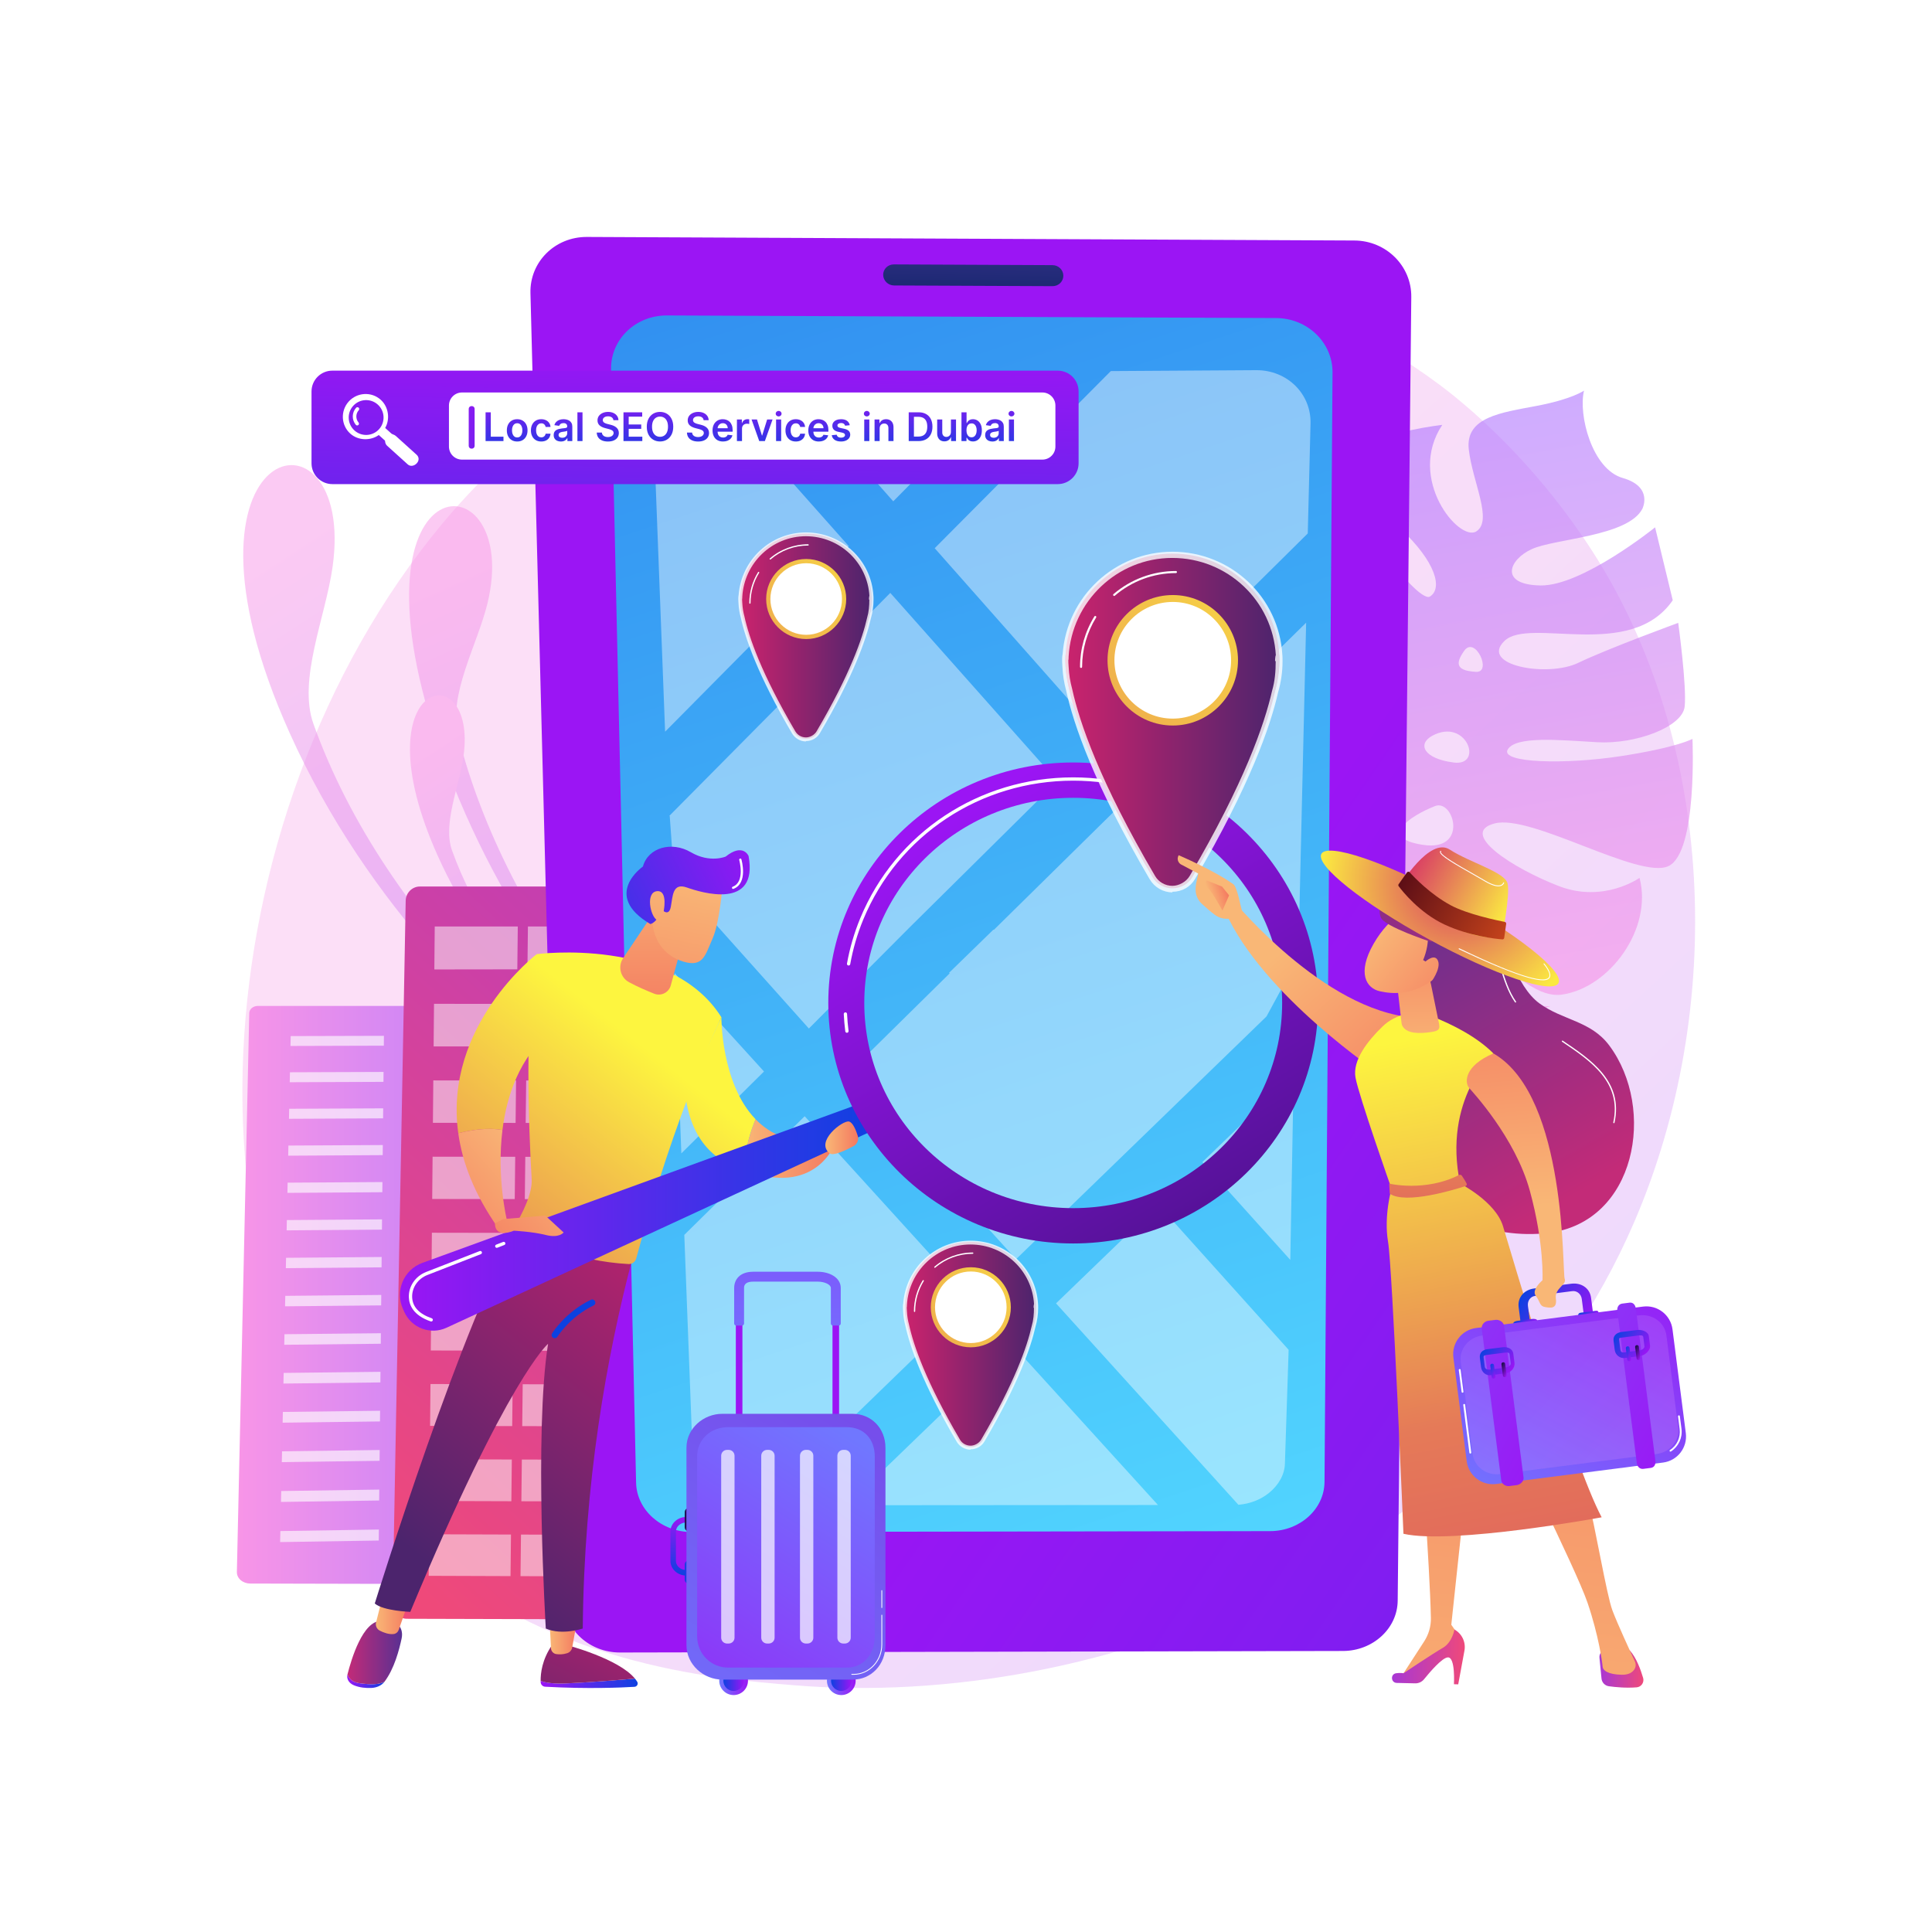<svg xmlns="http://www.w3.org/2000/svg" width="3710" height="3710" viewBox="0 0 3710 3710" fill="none"><rect x="0" y="0" width="3710" height="3710" fill="#808080" stroke="none"/><g clip-path="url(#clip0_1995_9024)"><path d="M3710 0H0V3710H3710V0Z" fill="white"></path><path opacity="0.3" d="M3138.17 2346.72C2855.57 3002.53 2109.58 3284.21 1525.08 3236.18C1365.49 3223.07 1044.39 3196.69 793.671 2961.3C312.184 2509.25 386.338 1564.34 847.259 1008.03C906.616 936.388 1317.48 456.399 1957.73 462.824C2426.48 467.528 2755.5 730.416 2795.51 763.167C2846.05 804.54 2957.52 902.856 3057.98 1058.83C3294.02 1425.3 3314.77 1936.91 3138.17 2346.72Z" fill="url(#paint0_linear_1995_9024)"></path><path d="M478.65 1945.38C478.818 1937.78 486.142 1931.68 495.119 1931.68H1039.62C1048.71 1931.68 1058.38 1937.97 1058.38 1945.67V3020.52C1058.38 3026.27 1054.53 3031.78 1049.72 3035.83C1044.91 3039.89 1037.82 3042.16 1031.03 3042.14L480.571 3040.87C473.721 3040.86 467.023 3038.51 462.232 3034.37C457.44 3030.23 454.743 3024.62 454.872 3018.83L478.65 1945.38Z" fill="url(#paint1_linear_1995_9024)"></path><g opacity="0.63"><path d="M791.352 2007.85L969.47 2007.33L969.404 1988.48L791.485 1988.95L791.352 2007.85Z" fill="white"></path><path d="M790.859 2077.28L969.71 2076.59L969.643 2057.59L790.994 2058.23L790.859 2077.28Z" fill="white"></path><path d="M790.367 2147.29L969.956 2146.43L969.889 2127.26L790.503 2128.08L790.367 2147.29Z" fill="white"></path><path d="M789.875 2217.88L970.208 2216.84L970.14 2197.52L790.011 2198.51L789.875 2217.88Z" fill="white"></path><path d="M789.375 2289.05L970.459 2287.84L970.39 2268.36L789.511 2269.52L789.375 2289.05Z" fill="white"></path><path d="M788.359 2433.2L970.963 2431.62L970.894 2411.81L788.498 2413.33L788.359 2433.2Z" fill="white"></path><path d="M786.805 2654.01L971.738 2651.87L971.667 2631.55L786.948 2633.64L786.805 2654.01Z" fill="white"></path><path d="M788.867 2360.82L970.708 2359.43L970.638 2339.78L789.005 2341.13L788.867 2360.82Z" fill="white"></path><path d="M787.844 2506.18L971.219 2504.42L971.148 2484.44L787.985 2486.15L787.844 2506.18Z" fill="white"></path><path d="M787.328 2579.79L971.478 2577.83L971.408 2557.69L787.47 2559.59L787.328 2579.79Z" fill="white"></path><path d="M786.281 2728.88L972.004 2726.54L971.932 2706.05L786.426 2708.33L786.281 2728.88Z" fill="white"></path><path d="M785.75 2804.38L972.27 2801.84L972.197 2781.18L785.896 2783.66L785.75 2804.38Z" fill="white"></path><path d="M785.211 2880.54L972.534 2877.8L972.461 2856.96L785.358 2859.65L785.211 2880.54Z" fill="white"></path><path d="M784.672 2957.36L972.805 2954.41L972.731 2933.39L784.82 2936.28L784.672 2957.36Z" fill="white"></path><path d="M557.82 2008.53L737.056 2008.01L737.249 1989.1L558.216 1989.58L557.82 2008.53Z" fill="white"></path><path d="M556.367 2078.19L736.344 2077.49L736.54 2058.43L556.766 2059.07L556.367 2078.19Z" fill="white"></path><path d="M554.906 2148.42L735.632 2147.55L735.828 2128.33L555.308 2129.15L554.906 2148.42Z" fill="white"></path><path d="M553.422 2219.24L734.901 2218.19L735.1 2198.81L553.828 2199.8L553.422 2219.24Z" fill="white"></path><path d="M551.938 2290.64L734.175 2289.42L734.376 2269.88L552.346 2271.05L551.938 2290.64Z" fill="white"></path><path d="M548.914 2435.26L732.693 2433.68L732.897 2413.8L549.33 2415.34L548.914 2435.26Z" fill="white"></path><path d="M544.289 2656.83L730.428 2654.67L730.637 2634.28L544.716 2636.39L544.289 2656.83Z" fill="white"></path><path d="M550.43 2362.65L733.436 2361.25L733.637 2341.54L550.842 2342.89L550.43 2362.65Z" fill="white"></path><path d="M547.391 2508.49L731.95 2506.72L732.155 2486.68L547.81 2488.4L547.391 2508.49Z" fill="white"></path><path d="M545.844 2582.35L731.189 2580.38L731.397 2560.17L546.267 2562.08L545.844 2582.35Z" fill="white"></path><path d="M542.719 2731.95L729.658 2729.59L729.869 2709.03L543.15 2711.33L542.719 2731.95Z" fill="white"></path><path d="M541.141 2807.72L728.886 2805.16L729.099 2784.42L541.575 2786.92L541.141 2807.72Z" fill="white"></path><path d="M539.547 2884.14L728.106 2881.38L728.32 2860.46L539.985 2863.17L539.547 2884.14Z" fill="white"></path><path d="M537.938 2961.23L727.318 2958.26L727.534 2937.16L538.378 2940.07L537.938 2961.23Z" fill="white"></path></g><g opacity="0.5"><path d="M1547.59 2368.77C1547.59 2368.77 853.125 2067.4 556.53 1408.21C298.652 835.064 685.117 758.324 638.714 1088.27C625.036 1185.53 571.458 1305.24 602 1390.36C739.663 1774.01 1093.89 2109.92 1547.59 2368.77Z" fill="url(#paint2_linear_1995_9024)"></path><path d="M1633.27 2442.61C1633.27 2442.61 1046.83 2049.06 838.608 1420.07C657.564 873.181 1003.37 879.798 936.318 1157.68C916.552 1239.59 859.927 1333.44 879.997 1413.18C970.457 1772.63 1255.07 2131.67 1633.27 2442.61Z" fill="url(#paint3_linear_1995_9024)"></path><path d="M1434.59 2219.39C1434.59 2219.39 1018.51 2038.83 840.815 1643.89C686.313 1300.51 917.855 1254.53 890.054 1452.21C881.859 1510.48 849.76 1582.2 868.058 1633.2C950.534 1863.06 1162.76 2064.31 1434.59 2219.39Z" fill="url(#paint4_linear_1995_9024)"></path></g><path d="M779.055 1729.57C779.334 1714.64 791.43 1702.36 806.258 1702.36H1366.7C1381.73 1702.36 1396.48 1715.28 1396.48 1730.41V3082.75C1396.48 3090.03 1392.32 3097.01 1387.2 3102.15C1382.08 3107.29 1374.5 3110.16 1367.27 3110.14L781.296 3108.53C774.004 3108.51 766.866 3105.55 761.766 3100.3C756.666 3095.05 753.79 3087.8 753.927 3080.46L779.055 1729.57Z" fill="url(#paint5_linear_1995_9024)"></path><g opacity="0.5"><path d="M1191.79 1861.72L1351.45 1861.5L1352.71 1779.1H1192.9L1191.79 1861.72Z" fill="white"></path><path d="M1012.84 1861.67L1172.33 1861.46L1173.43 1779.1H1013.77L1012.84 1861.67Z" fill="white"></path><path d="M834.055 1861.63L993.392 1861.42L994.311 1779.1H834.819L834.055 1861.63Z" fill="white"></path><path d="M1189.8 2009.62L1349.18 2009.73L1350.44 1927.86L1190.9 1927.8L1189.8 2009.62Z" fill="white"></path><path d="M1011.15 2009.51L1170.37 2009.61L1171.46 1927.79L1012.08 1927.72L1011.15 2009.51Z" fill="white"></path><path d="M832.68 2009.39L991.74 2009.5L992.656 1927.71L833.442 1927.65L832.68 2009.39Z" fill="white"></path><path d="M1187.8 2156.52L1346.91 2156.68L1348.16 2075.1L1188.91 2074.97L1187.8 2156.52Z" fill="white"></path><path d="M1009.47 2156.33L1168.41 2156.5L1169.5 2074.96L1010.4 2074.82L1009.47 2156.33Z" fill="white"></path><path d="M831.312 2156.14L990.096 2156.31L991.01 2074.81L832.073 2074.68L831.312 2156.14Z" fill="white"></path><path d="M1185.82 2302.9L1344.65 2303.13L1345.9 2221.83L1186.92 2221.64L1185.82 2302.9Z" fill="white"></path><path d="M1007.8 2302.64L1166.46 2302.87L1167.55 2221.61L1008.72 2221.42L1007.8 2302.64Z" fill="white"></path><path d="M829.945 2302.38L988.454 2302.61L989.363 2221.39L830.702 2221.2L829.945 2302.38Z" fill="white"></path><path d="M1183.85 2448.78L1342.4 2449.07L1343.65 2368.06L1184.95 2367.79L1183.85 2448.78Z" fill="white"></path><path d="M1006.13 2448.44L1164.52 2448.74L1165.6 2367.76L1007.06 2367.5L1006.13 2448.44Z" fill="white"></path><path d="M828.594 2448.11L986.828 2448.41L987.735 2367.47L829.348 2367.21L828.594 2448.11Z" fill="white"></path><path d="M1181.88 2594.15L1340.16 2594.51L1341.4 2513.77L1182.98 2513.45L1181.88 2594.15Z" fill="white"></path><path d="M1004.47 2593.74L1162.59 2594.1L1163.66 2513.41L1005.39 2513.08L1004.47 2593.74Z" fill="white"></path><path d="M827.234 2593.34L985.195 2593.7L986.098 2513.04L827.986 2512.72L827.234 2593.34Z" fill="white"></path><path d="M1179.92 2739.02L1337.92 2739.45L1339.16 2658.99L1181.01 2658.6L1179.92 2739.02Z" fill="white"></path><path d="M1002.82 2738.55L1160.67 2738.97L1161.74 2658.55L1003.74 2658.16L1002.82 2738.55Z" fill="white"></path><path d="M825.891 2738.07L983.58 2738.5L984.48 2658.12L826.64 2657.73L825.891 2738.07Z" fill="white"></path><path d="M1177.97 2883.4L1335.7 2883.89L1336.94 2803.71L1179.05 2803.25L1177.97 2883.4Z" fill="white"></path><path d="M1001.17 2882.85L1158.74 2883.34L1159.81 2803.2L1002.09 2802.74L1001.17 2882.85Z" fill="white"></path><path d="M824.547 2882.3L981.964 2882.79L982.861 2802.69L825.293 2802.23L824.547 2882.3Z" fill="white"></path><path d="M1176.02 3027.28L1333.47 3027.83L1334.71 2947.92L1177.1 2947.41L1176.02 3027.28Z" fill="white"></path><path d="M999.523 3026.66L1156.83 3027.21L1157.89 2947.34L1000.44 2946.83L999.523 3026.66Z" fill="white"></path><path d="M823.203 3026.04L980.35 3026.59L981.244 2946.76L823.947 2946.25L823.203 3026.04Z" fill="white"></path></g><path opacity="0.63" d="M2888.85 1230.91C2937.1 1183.99 3131.1 1270.27 3212.16 1152.66L3178.27 1012.67C3178.27 1012.67 3038.07 1125.59 2958.23 1124.25C2878.39 1122.9 2897.14 1074.78 2941.35 1054.5C2985.55 1034.22 3125.93 1030.32 3153.78 977.166C3153.78 977.166 3175.53 934.901 3116.17 917.894C3056.82 900.888 3030.48 795.924 3041.8 750.027C3041.8 750.027 3019.36 766.354 2951.22 779.349C2883.09 792.344 2813.58 800.548 2820.47 862.8C2827.36 925.051 2867.48 1000.05 2834.78 1020.51C2802.09 1040.98 2700.58 919.697 2769.58 815.917C2769.58 815.917 2659.64 828.323 2637.9 855.187C2616.17 882.05 2620.09 950.121 2689.13 1014.98C2758.16 1079.84 2770.36 1130.23 2745.83 1145.58C2721.31 1160.92 2549.32 942.871 2611.23 861.643C2611.23 861.643 2431.94 963.44 2418.56 985.927C2405.18 1008.41 2473.29 1108.35 2537.26 1152.3C2601.24 1196.26 2619.5 1271.74 2607.29 1299.06C2595.08 1326.38 2554.35 1235.85 2516.1 1207.45C2477.86 1179.06 2383.03 1007.63 2383.03 1007.63C2383.03 1007.63 2383.45 1035.32 2328.07 1078.69C2272.68 1122.05 2206.82 1225.84 2239.13 1255.67C2271.45 1285.49 2451.98 1396.21 2492.92 1448.71C2533.86 1501.2 2555.59 1552.06 2518.36 1540.85C2481.14 1529.65 2427.28 1462.65 2374.49 1426.03C2321.7 1389.41 2174.37 1312.13 2176.18 1267.77C2176.18 1267.77 2062.01 1418.25 2149.55 1572.51C2149.55 1572.51 2234.87 1613.95 2323.73 1605.2C2412.6 1596.44 2450.31 1596.72 2463.42 1624.92C2476.52 1653.13 2415.09 1658.58 2359.59 1662.6C2304.09 1666.63 2175.22 1678.59 2145.91 1648.24C2145.91 1648.24 2291.23 1872.71 2459.02 1801.2C2616.39 1734.14 2623.61 1708.02 2623.91 1705.03C2623.62 1716.21 2617.84 2054.56 2976.99 1932.08C2976.99 1932.08 2887.22 1937.11 2858.7 1884.08C2830.18 1831.06 2736.33 1780.32 2771.06 1755.31C2805.79 1730.3 2908.94 1923.12 2999.85 1909.87C3090.76 1896.62 3174.09 1783.76 3148.38 1685.74C3148.38 1685.74 3079.84 1734.82 2993.34 1701.51C2906.84 1668.19 2799.3 1599.78 2870.11 1581.23C2940.92 1562.68 3148.57 1690 3204.22 1663.04C3259.86 1636.08 3250.03 1418.84 3250.03 1418.84C3250.03 1418.84 3222 1435.04 3113.98 1451.77C3005.97 1468.51 2879.69 1465.28 2895.33 1439.17C2910.98 1413.06 2993.25 1420.98 3067.06 1425.28C3140.86 1429.58 3230.77 1395.99 3235.05 1356.94C3239.33 1317.9 3222.68 1196.11 3222.68 1196.11C3222.68 1196.11 3088.7 1245.02 3030.21 1273.06C2971.72 1301.1 2840.59 1277.83 2888.85 1230.91ZM2732.75 1622.39C2644.96 1609.05 2707.23 1567.18 2755.39 1547.98C2791.94 1533.41 2820.55 1635.74 2732.75 1622.39ZM2791.6 1464.28C2733.31 1456.78 2721.55 1428.71 2750.18 1413.02C2815.98 1376.96 2849.89 1471.77 2791.6 1464.28ZM2834.16 1290.15C2802.3 1288.12 2790.69 1279.04 2811.79 1249.56C2832.89 1220.09 2866.03 1292.18 2834.16 1290.15Z" fill="url(#paint6_linear_1995_9024)"></path><path d="M2683.97 3073.92C2683.42 3127.11 2636.42 3170.22 2578.98 3170.35L1190.56 3173.29C1132.71 3173.41 1084.69 3130.32 1083.32 3076.93L1018.62 562.833C1017.08 503.055 1065.64 454.715 1127.06 455.001L2600.85 461.85C2661.81 462.134 2710.7 510.722 2710.08 570.238L2683.97 3073.92Z" fill="url(#paint7_linear_1995_9024)"></path><path d="M2558.83 715.338C2559.24 657.896 2510.77 611.018 2450.54 610.761L1280.8 605.761C1220.2 605.502 1172.11 652.13 1173.41 709.777L1221.49 2847.36C1222.67 2899.71 1270.3 2941.99 1327.87 2941.91L2439.16 2940.19C2496.39 2940.1 2543.08 2897.81 2543.46 2845.63L2558.83 715.338Z" fill="url(#paint8_linear_1995_9024)"></path><path d="M2041.91 529.419C2041.94 540.564 2032.72 549.554 2021.32 549.504L1716.9 548.163C1705.47 548.113 1696.09 539.031 1695.95 527.872C1695.82 516.706 1704.98 507.691 1716.42 507.744L2021.19 509.127C2032.61 509.178 2041.89 518.267 2041.91 529.419Z" fill="url(#paint9_linear_1995_9024)"></path><path opacity="0.42" d="M2308.88 2231.54L2484.24 2062.28L2477.74 2419.37L2309.26 2231.94L2308.88 2231.54Z" fill="white"></path><path opacity="0.42" d="M2224.19 2313.31L2472.04 2589.2L2474.55 2592.03L2467.4 2810.65C2466.83 2831.62 2455.29 2851.8 2437.01 2866.71C2420.89 2879.83 2399.97 2887.88 2378.08 2889.6L2027.87 2502.85L2224.19 2313.31Z" fill="white"></path><path opacity="0.42" d="M2432.01 1951.94L2231.84 2145.93L2147.39 2227.79L1951.06 2418.06L1628.27 2061.66L1628.32 2061.62L1823.9 1868.88L1823.33 1868.88L1822.27 1868.33V1868.29L1907.5 1785.3L1908.3 1785.39L1908.51 1785.46L1908.65 1785.39L1908.78 1785.3L2109.06 1588.12L2508.18 1195.71L2493.12 1839.42L2432.01 1951.94Z" fill="white"></path><path opacity="0.42" d="M2223.64 2890.06L1626.31 2890.49L1944.68 2583.13L2223.64 2890.06Z" fill="white"></path><path opacity="0.42" d="M1867.93 2498.65L1463.51 2890.6L1426.55 2890.63C1401.94 2890.65 1378.07 2882.57 1360.16 2868.07C1342.19 2853.57 1331.63 2833.87 1330.87 2813.26L1314.05 2371.31L1545.21 2143.49L1867.93 2498.65Z" fill="white"></path><path opacity="0.42" d="M1467.19 2057.51L1308.37 2214.83L1295.47 1868.72L1467.05 2057.51H1467.19Z" fill="white"></path><path opacity="0.42" d="M2115.87 1415.58L1794.9 1052.71L2133.07 712.573L2412.2 710.828C2471.63 710.457 2518.05 756.183 2516.6 813.359L2511.29 1024.37L2115.87 1415.58Z" fill="white"></path><path opacity="0.42" d="M1497.51 716.545L1961.87 713.643L1715.29 962.687L1497.51 716.545Z" fill="white"></path><path opacity="0.42" d="M1709.61 1138.52L2030.53 1500L1830.5 1697.94L1746.31 1781.25L1553.27 1975.05L1294.63 1685.79V1685.74L1286.1 1567.23L1285.4 1566.58L1709.61 1138.52Z" fill="white"></path><path opacity="0.42" d="M1337.79 719.652L1629.97 1048.83L1277.18 1405.06L1254.98 823.013C1253.02 772.448 1288.66 729.771 1337.79 719.652Z" fill="white"></path><path d="M2071.22 751.735C2071.22 729.645 2053.32 711.738 2031.23 711.738H638.208C616.118 711.738 598.211 729.646 598.211 751.735V889.628C598.211 911.718 616.118 929.625 638.208 929.625H2031.23C2053.32 929.625 2071.22 911.717 2071.22 889.628V751.735Z" fill="url(#paint10_linear_1995_9024)"></path><path d="M731.136 767.703C713.357 751.642 685.717 753.264 669.655 771.043C653.594 788.822 654.755 816.511 672.534 832.572C688.195 846.719 712.222 846.342 727.382 835.366L739.359 846.186C739.5 849.397 740.407 853.3 743.134 855.764L783.048 891.822C788.095 896.381 795.697 894.758 800.257 889.71L800.523 889.416C805.082 884.369 804.97 877.702 799.923 873.142L760.009 837.084C757.282 834.62 753.306 834.113 751.632 832.6L739.655 821.78C749.039 805.59 746.797 781.851 731.136 767.703ZM680.65 826.594C666.939 814.208 665.865 793.052 678.251 779.341C690.637 765.63 711.793 764.556 725.504 776.942C739.215 789.328 740.289 810.484 727.902 824.195C715.517 837.907 694.361 838.981 680.65 826.594Z" fill="white"></path><path d="M688.439 815.851C688.336 815.965 688.225 816.073 688.105 816.174C686.657 817.398 684.492 817.218 683.268 815.77C675.277 806.317 675.515 792.254 683.824 783.056C685.095 781.649 687.265 781.538 688.672 782.809C690.079 784.08 690.189 786.251 688.918 787.658C682.902 794.317 682.727 804.497 688.509 811.338C689.632 812.665 689.573 814.595 688.439 815.851Z" fill="white"></path><path d="M2026.68 857.553C2026.68 871.38 2015.47 882.589 2001.64 882.589H887.153C873.326 882.589 862.117 871.38 862.117 857.553V778.714C862.117 764.887 873.326 753.678 887.153 753.678H2001.64C2015.47 753.678 2026.68 764.887 2026.68 778.714V857.553Z" fill="white"></path><path d="M911.426 856.274C911.426 859.18 909.07 861.536 906.164 861.536H905.34C902.434 861.536 900.078 859.18 900.078 856.274V785.09C900.078 782.184 902.434 779.828 905.34 779.828H906.164C909.07 779.828 911.426 782.184 911.426 785.09V856.274Z" fill="url(#paint11_linear_1995_9024)"></path><path d="M932.452 847V791.727H942.464V838.607H966.808V847H932.452ZM993.149 847.81C989.101 847.81 985.592 846.919 982.624 845.138C979.655 843.357 977.352 840.865 975.714 837.662C974.095 834.459 973.286 830.717 973.286 826.435C973.286 822.152 974.095 818.401 975.714 815.18C977.352 811.96 979.655 809.459 982.624 807.678C985.592 805.896 989.101 805.006 993.149 805.006C997.197 805.006 1000.71 805.896 1003.67 807.678C1006.64 809.459 1008.94 811.96 1010.56 815.18C1012.19 818.401 1013.01 822.152 1013.01 826.435C1013.01 830.717 1012.19 834.459 1010.56 837.662C1008.94 840.865 1006.64 843.357 1003.67 845.138C1000.71 846.919 997.197 847.81 993.149 847.81ZM993.203 839.983C995.398 839.983 997.233 839.38 998.709 838.175C1000.18 836.951 1001.28 835.314 1002 833.263C1002.74 831.212 1003.11 828.927 1003.11 826.408C1003.11 823.871 1002.74 821.577 1002 819.526C1001.28 817.456 1000.18 815.81 998.709 814.587C997.233 813.363 995.398 812.751 993.203 812.751C990.954 812.751 989.083 813.363 987.589 814.587C986.114 815.81 985.008 817.456 984.27 819.526C983.55 821.577 983.19 823.871 983.19 826.408C983.19 828.927 983.55 831.212 984.27 833.263C985.008 835.314 986.114 836.951 987.589 838.175C989.083 839.38 990.954 839.983 993.203 839.983ZM1039.39 847.81C1035.25 847.81 1031.7 846.901 1028.73 845.084C1025.78 843.267 1023.5 840.757 1021.9 837.554C1020.32 834.333 1019.52 830.627 1019.52 826.435C1019.52 822.224 1020.33 818.509 1021.95 815.288C1023.57 812.05 1025.86 809.531 1028.81 807.732C1031.78 805.914 1035.29 805.006 1039.33 805.006C1042.7 805.006 1045.68 805.626 1048.27 806.868C1050.88 808.091 1052.95 809.828 1054.5 812.077C1056.05 814.308 1056.93 816.917 1057.15 819.903H1047.81C1047.43 817.906 1046.53 816.242 1045.11 814.911C1043.71 813.561 1041.83 812.886 1039.47 812.886C1037.47 812.886 1035.72 813.426 1034.21 814.506C1032.69 815.567 1031.52 817.097 1030.67 819.094C1029.84 821.091 1029.43 823.484 1029.43 826.273C1029.43 829.098 1029.84 831.527 1030.67 833.56C1031.5 835.575 1032.66 837.131 1034.15 838.229C1035.66 839.308 1037.44 839.848 1039.47 839.848C1040.91 839.848 1042.19 839.578 1043.33 839.038C1044.48 838.481 1045.44 837.68 1046.22 836.636C1046.99 835.593 1047.52 834.324 1047.81 832.831H1057.15C1056.91 835.764 1056.05 838.364 1054.56 840.631C1053.06 842.88 1051.03 844.643 1048.46 845.92C1045.88 847.18 1042.86 847.81 1039.39 847.81ZM1077.1 847.837C1074.47 847.837 1072.1 847.369 1070 846.433C1067.91 845.48 1066.26 844.076 1065.03 842.223C1063.83 840.37 1063.23 838.085 1063.23 835.368C1063.23 833.029 1063.66 831.095 1064.52 829.565C1065.38 828.036 1066.56 826.812 1068.06 825.895C1069.55 824.977 1071.23 824.285 1073.1 823.817C1074.99 823.331 1076.94 822.98 1078.96 822.764C1081.39 822.512 1083.36 822.287 1084.87 822.089C1086.38 821.874 1087.48 821.55 1088.16 821.118C1088.86 820.668 1089.22 819.975 1089.22 819.04V818.878C1089.22 816.845 1088.61 815.27 1087.41 814.155C1086.2 813.039 1084.47 812.482 1082.2 812.482C1079.81 812.482 1077.91 813.003 1076.5 814.047C1075.12 815.09 1074.18 816.323 1073.7 817.744L1064.57 816.449C1065.29 813.93 1066.48 811.825 1068.14 810.134C1069.79 808.424 1071.82 807.147 1074.21 806.301C1076.6 805.438 1079.25 805.006 1082.14 805.006C1084.14 805.006 1086.13 805.24 1088.11 805.707C1090.09 806.175 1091.9 806.949 1093.53 808.028C1095.17 809.09 1096.48 810.538 1097.47 812.374C1098.48 814.209 1098.99 816.503 1098.99 819.256V847H1089.59V841.305H1089.27C1088.68 842.457 1087.84 843.536 1086.76 844.544C1085.7 845.534 1084.36 846.334 1082.74 846.946C1081.14 847.54 1079.26 847.837 1077.1 847.837ZM1079.63 840.658C1081.6 840.658 1083.3 840.271 1084.74 839.497C1086.17 838.705 1087.28 837.662 1088.05 836.366C1088.85 835.071 1089.24 833.659 1089.24 832.129V827.244C1088.94 827.496 1088.41 827.73 1087.68 827.946C1086.96 828.162 1086.15 828.351 1085.25 828.513C1084.35 828.675 1083.46 828.819 1082.58 828.945C1081.69 829.071 1080.93 829.179 1080.28 829.268C1078.82 829.466 1077.52 829.79 1076.37 830.24C1075.22 830.69 1074.31 831.32 1073.64 832.129C1072.98 832.921 1072.64 833.946 1072.64 835.206C1072.64 837.005 1073.3 838.364 1074.61 839.281C1075.93 840.199 1077.6 840.658 1079.63 840.658ZM1118.58 791.727V847H1108.81V791.727H1118.58ZM1177.95 806.922C1177.7 804.565 1176.63 802.73 1174.76 801.416C1172.91 800.103 1170.5 799.446 1167.53 799.446C1165.44 799.446 1163.65 799.761 1162.16 800.391C1160.67 801.02 1159.52 801.875 1158.73 802.955C1157.94 804.034 1157.53 805.267 1157.52 806.652C1157.52 807.804 1157.78 808.802 1158.3 809.648C1158.84 810.493 1159.57 811.213 1160.49 811.807C1161.4 812.383 1162.42 812.868 1163.54 813.264C1164.65 813.66 1165.78 813.993 1166.91 814.263L1172.09 815.558C1174.18 816.044 1176.18 816.701 1178.11 817.528C1180.05 818.356 1181.79 819.4 1183.32 820.659C1184.87 821.919 1186.09 823.439 1186.99 825.22C1187.89 827.001 1188.34 829.089 1188.34 831.482C1188.34 834.72 1187.51 837.572 1185.85 840.037C1184.2 842.484 1181.81 844.4 1178.68 845.786C1175.56 847.153 1171.79 847.837 1167.37 847.837C1163.07 847.837 1159.33 847.171 1156.17 845.839C1153.02 844.508 1150.55 842.565 1148.77 840.01C1147.01 837.455 1146.06 834.342 1145.91 830.672H1155.76C1155.91 832.597 1156.5 834.198 1157.54 835.476C1158.59 836.753 1159.95 837.707 1161.62 838.337C1163.31 838.966 1165.2 839.281 1167.29 839.281C1169.46 839.281 1171.37 838.957 1173.01 838.31C1174.66 837.644 1175.96 836.726 1176.89 835.557C1177.83 834.369 1178.31 832.984 1178.32 831.401C1178.31 829.961 1177.88 828.774 1177.06 827.838C1176.23 826.884 1175.07 826.093 1173.57 825.463C1172.1 824.815 1170.37 824.24 1168.39 823.736L1162.1 822.116C1157.55 820.947 1153.95 819.175 1151.31 816.8C1148.68 814.407 1147.37 811.231 1147.37 807.273C1147.37 804.016 1148.25 801.164 1150.01 798.717C1151.8 796.27 1154.22 794.372 1157.27 793.023C1160.33 791.655 1163.8 790.972 1167.66 790.972C1171.59 790.972 1175.02 791.655 1177.97 793.023C1180.94 794.372 1183.27 796.252 1184.96 798.663C1186.66 801.056 1187.53 803.809 1187.58 806.922H1177.95ZM1197.26 847V791.727H1233.21V800.121H1207.28V815.126H1231.35V823.52H1207.28V838.607H1233.43V847H1197.26ZM1292.82 819.364C1292.82 825.319 1291.7 830.42 1289.47 834.666C1287.26 838.894 1284.24 842.133 1280.4 844.382C1276.59 846.631 1272.26 847.756 1267.42 847.756C1262.58 847.756 1258.25 846.631 1254.41 844.382C1250.6 842.115 1247.58 838.867 1245.34 834.639C1243.13 830.393 1242.02 825.301 1242.02 819.364C1242.02 813.408 1243.13 808.316 1245.34 804.088C1247.58 799.842 1250.6 796.594 1254.41 794.345C1258.25 792.096 1262.58 790.972 1267.42 790.972C1272.26 790.972 1276.59 792.096 1280.4 794.345C1284.24 796.594 1287.26 799.842 1289.47 804.088C1291.7 808.316 1292.82 813.408 1292.82 819.364ZM1282.75 819.364C1282.75 815.171 1282.09 811.636 1280.78 808.757C1279.49 805.86 1277.69 803.674 1275.38 802.199C1273.08 800.705 1270.43 799.959 1267.42 799.959C1264.42 799.959 1261.76 800.705 1259.46 802.199C1257.16 803.674 1255.35 805.86 1254.03 808.757C1252.74 811.636 1252.09 815.171 1252.09 819.364C1252.09 823.556 1252.74 827.1 1254.03 829.997C1255.35 832.876 1257.16 835.062 1259.46 836.555C1261.76 838.031 1264.42 838.768 1267.42 838.768C1270.43 838.768 1273.08 838.031 1275.38 836.555C1277.69 835.062 1279.49 832.876 1280.78 829.997C1282.09 827.1 1282.75 823.556 1282.75 819.364ZM1351.17 806.922C1350.92 804.565 1349.86 802.73 1347.99 801.416C1346.14 800.103 1343.72 799.446 1340.76 799.446C1338.67 799.446 1336.88 799.761 1335.39 800.391C1333.89 801.02 1332.75 801.875 1331.96 802.955C1331.17 804.034 1330.76 805.267 1330.74 806.652C1330.74 807.804 1331 808.802 1331.53 809.648C1332.07 810.493 1332.79 811.213 1333.71 811.807C1334.63 812.383 1335.65 812.868 1336.76 813.264C1337.88 813.66 1339 813.993 1340.14 814.263L1345.32 815.558C1347.4 816.044 1349.41 816.701 1351.34 817.528C1353.28 818.356 1355.02 819.4 1356.54 820.659C1358.09 821.919 1359.32 823.439 1360.21 825.22C1361.11 827.001 1361.56 829.089 1361.56 831.482C1361.56 834.72 1360.74 837.572 1359.08 840.037C1357.43 842.484 1355.03 844.4 1351.9 845.786C1348.79 847.153 1345.02 847.837 1340.59 847.837C1336.29 847.837 1332.56 847.171 1329.39 845.839C1326.25 844.508 1323.78 842.565 1322 840.01C1320.24 837.455 1319.28 834.342 1319.14 830.672H1328.99C1329.13 832.597 1329.73 834.198 1330.77 835.476C1331.81 836.753 1333.17 837.707 1334.85 838.337C1336.54 838.966 1338.43 839.281 1340.51 839.281C1342.69 839.281 1344.6 838.957 1346.23 838.31C1347.89 837.644 1349.19 836.726 1350.12 835.557C1351.06 834.369 1351.53 832.984 1351.55 831.401C1351.53 829.961 1351.11 828.774 1350.28 827.838C1349.46 826.884 1348.29 826.093 1346.8 825.463C1345.33 824.815 1343.6 824.24 1341.62 823.736L1335.33 822.116C1330.78 820.947 1327.18 819.175 1324.54 816.8C1321.91 814.407 1320.6 811.231 1320.6 807.273C1320.6 804.016 1321.48 801.164 1323.24 798.717C1325.02 796.27 1327.44 794.372 1330.5 793.023C1333.56 791.655 1337.02 790.972 1340.89 790.972C1344.81 790.972 1348.25 791.655 1351.2 793.023C1354.17 794.372 1356.5 796.252 1358.19 798.663C1359.88 801.056 1360.75 803.809 1360.81 806.922H1351.17ZM1388.41 847.81C1384.25 847.81 1380.67 846.946 1377.64 845.219C1374.64 843.473 1372.33 841.009 1370.71 837.824C1369.09 834.621 1368.28 830.852 1368.28 826.516C1368.28 822.251 1369.09 818.509 1370.71 815.288C1372.34 812.05 1374.63 809.531 1377.56 807.732C1380.49 805.914 1383.94 805.006 1387.9 805.006C1390.45 805.006 1392.86 805.42 1395.13 806.247C1397.42 807.057 1399.43 808.316 1401.18 810.026C1402.94 811.735 1404.33 813.912 1405.33 816.557C1406.34 819.184 1406.84 822.314 1406.84 825.949V828.945H1372.87V822.359H1397.48C1397.46 820.488 1397.06 818.824 1396.26 817.366C1395.47 815.891 1394.37 814.731 1392.95 813.885C1391.54 813.039 1389.9 812.616 1388.03 812.616C1386.04 812.616 1384.28 813.102 1382.77 814.074C1381.26 815.027 1380.08 816.287 1379.24 817.852C1378.41 819.4 1377.98 821.1 1377.97 822.953V828.702C1377.97 831.113 1378.41 833.182 1379.29 834.909C1380.17 836.618 1381.4 837.932 1382.99 838.849C1384.57 839.749 1386.42 840.199 1388.55 840.199C1389.97 840.199 1391.25 840.001 1392.41 839.605C1393.56 839.191 1394.56 838.589 1395.4 837.797C1396.25 837.005 1396.89 836.025 1397.32 834.855L1406.44 835.881C1405.86 838.292 1404.77 840.397 1403.15 842.196C1401.55 843.977 1399.49 845.363 1396.99 846.352C1394.49 847.324 1391.63 847.81 1388.41 847.81ZM1415.11 847V805.545H1424.58V812.455H1425.01C1425.77 810.062 1427.07 808.217 1428.9 806.922C1430.75 805.608 1432.87 804.952 1435.24 804.952C1435.78 804.952 1436.39 804.979 1437.05 805.033C1437.74 805.069 1438.3 805.132 1438.75 805.222V814.209C1438.34 814.065 1437.68 813.939 1436.78 813.831C1435.9 813.705 1435.05 813.642 1434.22 813.642C1432.44 813.642 1430.84 814.029 1429.41 814.803C1428.01 815.558 1426.9 816.611 1426.09 817.96C1425.28 819.31 1424.88 820.866 1424.88 822.629V847H1415.11ZM1483.53 805.545L1468.77 847H1457.97L1443.21 805.545H1453.63L1463.16 836.339H1463.59L1473.14 805.545H1483.53ZM1490.29 847V805.545H1500.06V847H1490.29ZM1495.21 799.662C1493.66 799.662 1492.33 799.149 1491.21 798.124C1490.1 797.08 1489.54 795.83 1489.54 794.372C1489.54 792.897 1490.1 791.646 1491.21 790.621C1492.33 789.577 1493.66 789.055 1495.21 789.055C1496.77 789.055 1498.1 789.577 1499.2 790.621C1500.32 791.646 1500.87 792.897 1500.87 794.372C1500.87 795.83 1500.32 797.08 1499.2 798.124C1498.1 799.149 1496.77 799.662 1495.21 799.662ZM1528.19 847.81C1524.05 847.81 1520.5 846.901 1517.53 845.084C1514.58 843.267 1512.3 840.757 1510.7 837.554C1509.12 834.333 1508.33 830.627 1508.33 826.435C1508.33 822.224 1509.14 818.509 1510.76 815.288C1512.38 812.05 1514.66 809.531 1517.61 807.732C1520.58 805.914 1524.09 805.006 1528.14 805.006C1531.5 805.006 1534.48 805.626 1537.07 806.868C1539.68 808.091 1541.76 809.828 1543.31 812.077C1544.85 814.308 1545.73 816.917 1545.95 819.903H1536.61C1536.23 817.906 1535.34 816.242 1533.91 814.911C1532.51 813.561 1530.63 812.886 1528.27 812.886C1526.28 812.886 1524.52 813.426 1523.01 814.506C1521.5 815.567 1520.32 817.097 1519.47 819.094C1518.65 821.091 1518.23 823.484 1518.23 826.273C1518.23 829.098 1518.65 831.527 1519.47 833.56C1520.3 835.575 1521.46 837.131 1522.96 838.229C1524.47 839.308 1526.24 839.848 1528.27 839.848C1529.71 839.848 1531 839.578 1532.13 839.038C1533.28 838.481 1534.25 837.68 1535.02 836.636C1535.79 835.593 1536.32 834.324 1536.61 832.831H1545.95C1545.72 835.764 1544.85 838.364 1543.36 840.631C1541.87 842.88 1539.83 844.643 1537.26 845.92C1534.69 847.18 1531.66 847.81 1528.19 847.81ZM1572.33 847.81C1568.17 847.81 1564.58 846.946 1561.56 845.219C1558.55 843.473 1556.24 841.009 1554.62 837.824C1553 834.621 1552.19 830.852 1552.19 826.516C1552.19 822.251 1553 818.509 1554.62 815.288C1556.26 812.05 1558.54 809.531 1561.48 807.732C1564.41 805.914 1567.85 805.006 1571.81 805.006C1574.37 805.006 1576.78 805.42 1579.05 806.247C1581.33 807.057 1583.35 808.316 1585.09 810.026C1586.85 811.735 1588.24 813.912 1589.25 816.557C1590.25 819.184 1590.76 822.314 1590.76 825.949V828.945H1556.78V822.359H1581.39C1581.38 820.488 1580.97 818.824 1580.18 817.366C1579.39 815.891 1578.28 814.731 1576.86 813.885C1575.46 813.039 1573.82 812.616 1571.95 812.616C1569.95 812.616 1568.2 813.102 1566.68 814.074C1565.17 815.027 1563.99 816.287 1563.15 817.852C1562.32 819.4 1561.9 821.1 1561.88 822.953V828.702C1561.88 831.113 1562.32 833.182 1563.2 834.909C1564.08 836.618 1565.32 837.932 1566.9 838.849C1568.48 839.749 1570.34 840.199 1572.46 840.199C1573.88 840.199 1575.17 840.001 1576.32 839.605C1577.47 839.191 1578.47 838.589 1579.32 837.797C1580.16 837.005 1580.8 836.025 1581.23 834.855L1590.35 835.881C1589.78 838.292 1588.68 840.397 1587.06 842.196C1585.46 843.977 1583.41 845.363 1580.91 846.352C1578.41 847.324 1575.55 847.81 1572.33 847.81ZM1631.79 816.503L1622.88 817.474C1622.63 816.575 1622.19 815.729 1621.56 814.938C1620.95 814.146 1620.12 813.507 1619.08 813.021C1618.03 812.536 1616.76 812.293 1615.24 812.293C1613.21 812.293 1611.5 812.733 1610.12 813.615C1608.75 814.497 1608.07 815.639 1608.09 817.043C1608.07 818.248 1608.51 819.229 1609.41 819.984C1610.33 820.74 1611.84 821.361 1613.95 821.847L1621.02 823.358C1624.94 824.204 1627.86 825.544 1629.76 827.379C1631.69 829.214 1632.66 831.616 1632.68 834.585C1632.66 837.194 1631.9 839.497 1630.38 841.494C1628.89 843.473 1626.81 845.021 1624.15 846.136C1621.49 847.252 1618.43 847.81 1614.97 847.81C1609.9 847.81 1605.82 846.748 1602.72 844.625C1599.63 842.484 1597.78 839.506 1597.19 835.692L1606.72 834.774C1607.15 836.645 1608.06 838.058 1609.47 839.011C1610.87 839.965 1612.7 840.442 1614.95 840.442C1617.27 840.442 1619.13 839.965 1620.53 839.011C1621.96 838.058 1622.67 836.879 1622.67 835.476C1622.67 834.288 1622.21 833.308 1621.29 832.534C1620.39 831.76 1618.99 831.167 1617.08 830.753L1610.01 829.268C1606.03 828.441 1603.09 827.046 1601.18 825.085C1599.28 823.106 1598.33 820.605 1598.35 817.582C1598.33 815.027 1599.02 812.814 1600.43 810.943C1601.85 809.054 1603.82 807.597 1606.34 806.571C1608.87 805.527 1611.8 805.006 1615.11 805.006C1619.97 805.006 1623.79 806.04 1626.58 808.109C1629.39 810.179 1631.12 812.976 1631.79 816.503ZM1659.59 847V805.545H1669.36V847H1659.59ZM1664.5 799.662C1662.95 799.662 1661.62 799.149 1660.5 798.124C1659.39 797.08 1658.83 795.83 1658.83 794.372C1658.83 792.897 1659.39 791.646 1660.5 790.621C1661.62 789.577 1662.95 789.055 1664.5 789.055C1666.06 789.055 1667.4 789.577 1668.49 790.621C1669.61 791.646 1670.17 792.897 1670.17 794.372C1670.17 795.83 1669.61 797.08 1668.49 798.124C1667.4 799.149 1666.06 799.662 1664.5 799.662ZM1689.17 822.71V847H1679.4V805.545H1688.74V812.589H1689.23C1690.18 810.268 1691.7 808.424 1693.79 807.057C1695.89 805.689 1698.49 805.006 1701.59 805.006C1704.45 805.006 1706.94 805.617 1709.06 806.841C1711.2 808.064 1712.86 809.837 1714.03 812.158C1715.22 814.479 1715.8 817.295 1715.78 820.605V847H1706.01V822.116C1706.01 819.346 1705.29 817.178 1703.85 815.612C1702.43 814.047 1700.46 813.264 1697.94 813.264C1696.23 813.264 1694.71 813.642 1693.38 814.398C1692.07 815.135 1691.03 816.206 1690.28 817.609C1689.54 819.013 1689.17 820.713 1689.17 822.71ZM1763.73 847H1745V791.727H1764.11C1769.59 791.727 1774.31 792.834 1778.25 795.047C1782.21 797.242 1785.25 800.4 1787.37 804.52C1789.49 808.64 1790.56 813.57 1790.56 819.31C1790.56 825.067 1789.48 830.015 1787.34 834.153C1785.22 838.292 1782.15 841.467 1778.14 843.68C1774.15 845.893 1769.34 847 1763.73 847ZM1755.01 838.337H1763.24C1767.09 838.337 1770.3 837.635 1772.88 836.232C1775.45 834.81 1777.38 832.696 1778.68 829.889C1779.98 827.064 1780.62 823.538 1780.62 819.31C1780.62 815.081 1779.98 811.573 1778.68 808.784C1777.38 805.977 1775.47 803.881 1772.93 802.496C1770.41 801.092 1767.28 800.391 1763.54 800.391H1755.01V838.337ZM1826.06 829.565V805.545H1835.83V847H1826.36V839.632H1825.92C1824.99 841.953 1823.45 843.851 1821.31 845.327C1819.19 846.802 1816.57 847.54 1813.46 847.54C1810.74 847.54 1808.34 846.937 1806.25 845.732C1804.18 844.508 1802.56 842.736 1801.39 840.415C1800.22 838.076 1799.64 835.251 1799.64 831.94V805.545H1809.41V830.429C1809.41 833.056 1810.13 835.143 1811.57 836.69C1813.01 838.238 1814.89 839.011 1817.23 839.011C1818.67 839.011 1820.07 838.661 1821.42 837.959C1822.77 837.257 1823.87 836.214 1824.74 834.828C1825.62 833.425 1826.06 831.67 1826.06 829.565ZM1846.31 847V791.727H1856.08V812.401H1856.48C1856.99 811.393 1857.7 810.322 1858.61 809.189C1859.53 808.037 1860.77 807.057 1862.34 806.247C1863.9 805.42 1865.9 805.006 1868.33 805.006C1871.53 805.006 1874.42 805.824 1876.99 807.462C1879.58 809.081 1881.64 811.483 1883.15 814.668C1884.68 817.834 1885.44 821.721 1885.44 826.327C1885.44 830.879 1884.69 834.747 1883.2 837.932C1881.71 841.116 1879.67 843.545 1877.1 845.219C1874.53 846.892 1871.61 847.729 1868.36 847.729C1865.98 847.729 1864.01 847.333 1862.45 846.541C1860.88 845.75 1859.62 844.796 1858.67 843.68C1857.73 842.547 1857 841.476 1856.48 840.469H1855.92V847H1846.31ZM1855.89 826.273C1855.89 828.954 1856.27 831.302 1857.02 833.317C1857.8 835.332 1858.9 836.906 1860.34 838.04C1861.8 839.155 1863.56 839.713 1865.63 839.713C1867.79 839.713 1869.6 839.137 1871.06 837.986C1872.51 836.816 1873.61 835.224 1874.35 833.209C1875.1 831.176 1875.48 828.864 1875.48 826.273C1875.48 823.7 1875.11 821.415 1874.38 819.418C1873.64 817.42 1872.54 815.855 1871.08 814.722C1869.63 813.588 1867.81 813.021 1865.63 813.021C1863.54 813.021 1861.77 813.57 1860.31 814.668C1858.86 815.765 1857.75 817.304 1856.99 819.283C1856.26 821.262 1855.89 823.592 1855.89 826.273ZM1905.68 847.837C1903.05 847.837 1900.68 847.369 1898.58 846.433C1896.49 845.48 1894.83 844.076 1893.61 842.223C1892.41 840.37 1891.8 838.085 1891.8 835.368C1891.8 833.029 1892.24 831.095 1893.1 829.565C1893.96 828.036 1895.14 826.812 1896.63 825.895C1898.13 824.977 1899.81 824.285 1901.68 823.817C1903.57 823.331 1905.52 822.98 1907.54 822.764C1909.97 822.512 1911.94 822.287 1913.45 822.089C1914.96 821.874 1916.06 821.55 1916.74 821.118C1917.44 820.668 1917.79 819.975 1917.79 819.04V818.878C1917.79 816.845 1917.19 815.27 1915.99 814.155C1914.78 813.039 1913.04 812.482 1910.78 812.482C1908.38 812.482 1906.49 813.003 1905.08 814.047C1903.7 815.09 1902.76 816.323 1902.27 817.744L1893.15 816.449C1893.87 813.93 1895.06 811.825 1896.72 810.134C1898.37 808.424 1900.39 807.147 1902.79 806.301C1905.18 805.438 1907.83 805.006 1910.72 805.006C1912.72 805.006 1914.71 805.24 1916.69 805.707C1918.67 806.175 1920.47 806.949 1922.11 808.028C1923.75 809.09 1925.06 810.538 1926.05 812.374C1927.06 814.209 1927.56 816.503 1927.56 819.256V847H1918.17V841.305H1917.85C1917.25 842.457 1916.42 843.536 1915.34 844.544C1914.28 845.534 1912.94 846.334 1911.32 846.946C1909.71 847.54 1907.83 847.837 1905.68 847.837ZM1908.21 840.658C1910.17 840.658 1911.87 840.271 1913.31 839.497C1914.75 838.705 1915.86 837.662 1916.63 836.366C1917.42 835.071 1917.82 833.659 1917.82 832.129V827.244C1917.51 827.496 1916.99 827.73 1916.25 827.946C1915.54 828.162 1914.73 828.351 1913.83 828.513C1912.93 828.675 1912.04 828.819 1911.15 828.945C1910.27 829.071 1909.51 829.179 1908.86 829.268C1907.4 829.466 1906.1 829.79 1904.95 830.24C1903.8 830.69 1902.89 831.32 1902.22 832.129C1901.56 832.921 1901.22 833.946 1901.22 835.206C1901.22 837.005 1901.88 838.364 1903.19 839.281C1904.51 840.199 1906.18 840.658 1908.21 840.658ZM1937.39 847V805.545H1947.16V847H1937.39ZM1942.3 799.662C1940.75 799.662 1939.42 799.149 1938.3 798.124C1937.19 797.08 1936.63 795.83 1936.63 794.372C1936.63 792.897 1937.19 791.646 1938.3 790.621C1939.42 789.577 1940.75 789.055 1942.3 789.055C1943.86 789.055 1945.2 789.577 1946.29 790.621C1947.41 791.646 1947.97 792.897 1947.97 794.372C1947.97 795.83 1947.41 797.08 1946.29 798.124C1945.2 799.149 1943.86 799.662 1942.3 799.662Z" fill="url(#paint12_linear_1995_9024)"></path><path d="M1547.7 1276.79C1617.33 1276.79 1673.78 1220.35 1673.78 1150.72C1673.78 1081.08 1617.33 1024.64 1547.7 1024.64C1478.06 1024.64 1421.62 1081.08 1421.62 1150.72C1421.62 1220.35 1478.06 1276.79 1547.7 1276.79Z" fill="url(#paint13_linear_1995_9024)"></path><path d="M1673.55 1143.96H1547.7H1421.62C1421.62 1143.96 1411.58 1213.94 1524.11 1405.61C1529.02 1413.97 1537.99 1418.97 1547.68 1418.98C1557.38 1418.98 1566.37 1414.07 1571.28 1405.7C1683.79 1214.01 1673.55 1143.96 1673.55 1143.96Z" fill="url(#paint14_linear_1995_9024)"></path><path opacity="0.8" d="M1547.65 1423.07V1423.78H1547.68C1536.71 1423.78 1526.47 1417.74 1520.95 1408.34C1455.18 1296.3 1431.08 1225.46 1422.44 1185.82C1419.98 1176.7 1418.57 1167.76 1418.12 1158.6C1417.36 1149.22 1417.94 1145.27 1418.01 1144.86L1418.34 1142.84C1423.42 1075.11 1479.79 1022.41 1547.7 1022.41C1616.51 1022.41 1673.38 1075.86 1677.23 1144.12C1677.33 1145.02 1677.51 1147.28 1677.44 1151.07L1677.44 1151.54C1677.44 1163.92 1675.69 1176.19 1672.24 1188C1663.31 1227.6 1639.06 1297.75 1574.41 1407.9C1568.86 1417.35 1558.99 1423.07 1547.65 1423.07ZM1425.06 1149.63C1425.03 1151.52 1425.09 1154.22 1425.42 1158.28L1425.43 1158.27C1425.85 1166.95 1427.19 1175.31 1429.54 1183.97L1429.58 1184.11C1438.08 1223.22 1461.93 1293.17 1527.27 1404.46C1531.47 1411.63 1539.27 1416.07 1547.66 1416.07L1547.65 1419.73V1416.07C1555.21 1416.07 1563.85 1411.58 1568.1 1404.35C1632.33 1294.91 1656.32 1225.35 1665.11 1186.28L1665.18 1186.05C1668.45 1174.88 1669.38 1163.27 1669.38 1151.54L1668.65 1151.03V1150.98C1668.65 1147.33 1669.27 1145.36 1669.21 1144.84L1669.56 1144.63C1665.98 1080.2 1612.47 1029.72 1547.52 1029.72C1482.69 1029.72 1429.1 1080.91 1425.4 1145.91L1425.3 1149.63L1425.06 1149.63Z" fill="white"></path><path d="M1559.81 1222.15C1599.5 1215.71 1626.45 1178.32 1620.01 1138.63C1613.57 1098.94 1576.17 1071.99 1536.49 1078.43C1496.8 1084.87 1469.85 1122.27 1476.29 1161.96C1482.73 1201.64 1520.12 1228.6 1559.81 1222.15Z" fill="white"></path><path d="M1548.11 1227.18C1505.72 1227.18 1471.24 1192.69 1471.24 1150.31C1471.24 1107.92 1505.73 1073.44 1548.11 1073.44C1590.49 1073.44 1624.98 1107.92 1624.98 1150.31C1624.98 1192.69 1590.49 1227.18 1548.11 1227.18ZM1548.11 1081.57C1510.21 1081.57 1479.38 1112.41 1479.38 1150.31C1479.38 1188.21 1510.21 1219.04 1548.11 1219.04C1586.01 1219.04 1616.84 1188.21 1616.84 1150.31C1616.84 1112.41 1586.01 1081.57 1548.11 1081.57Z" fill="url(#paint15_linear_1995_9024)"></path><path d="M1479.05 1074.51C1478.71 1074.51 1478.36 1074.37 1478.12 1074.09C1477.68 1073.58 1477.74 1072.81 1478.25 1072.37C1498.7 1054.8 1524.83 1045.13 1551.83 1045.13C1552.5 1045.13 1553.05 1045.68 1553.05 1046.35C1553.05 1047.02 1552.5 1047.57 1551.83 1047.57C1525.42 1047.57 1499.85 1057.03 1479.84 1074.22C1479.61 1074.42 1479.33 1074.51 1479.05 1074.51Z" fill="white"></path><path d="M1440.06 1159.33C1439.39 1159.33 1438.84 1158.79 1438.84 1158.11C1438.84 1137.03 1444.69 1116.47 1455.75 1098.64C1456.1 1098.07 1456.85 1097.89 1457.43 1098.25C1458 1098.6 1458.17 1099.35 1457.82 1099.93C1447 1117.36 1441.28 1137.49 1441.28 1158.11C1441.28 1158.79 1440.74 1159.33 1440.06 1159.33Z" fill="white"></path><path d="M1863.82 2636.84C1933.45 2636.84 1989.9 2580.39 1989.9 2510.76C1989.9 2441.13 1933.45 2384.68 1863.82 2384.68C1794.19 2384.68 1737.74 2441.13 1737.74 2510.76C1737.74 2580.39 1794.19 2636.84 1863.82 2636.84Z" fill="url(#paint16_linear_1995_9024)"></path><path d="M1989.67 2504H1863.82H1737.74C1737.74 2504 1727.7 2573.98 1840.23 2765.66C1845.14 2774.02 1854.11 2779.02 1863.8 2779.02C1873.5 2779.03 1882.49 2774.11 1887.4 2765.75C1999.91 2574.06 1989.67 2504 1989.67 2504Z" fill="url(#paint17_linear_1995_9024)"></path><path opacity="0.8" d="M1863.77 2783.11V2783.82H1863.81C1852.83 2783.82 1842.59 2777.78 1837.07 2768.39C1771.3 2656.35 1747.2 2585.51 1738.57 2545.87C1736.1 2536.75 1734.69 2527.81 1734.24 2518.64C1733.48 2509.27 1734.06 2505.32 1734.13 2504.9L1734.46 2502.88C1739.54 2435.16 1795.91 2382.45 1863.82 2382.45C1932.63 2382.45 1989.5 2435.91 1993.35 2504.17C1993.45 2505.06 1993.63 2507.33 1993.56 2511.12L1993.56 2511.59C1993.56 2523.97 1991.81 2536.23 1988.36 2548.04C1979.43 2587.65 1955.18 2657.79 1890.53 2767.94C1884.98 2777.4 1875.11 2783.11 1863.77 2783.11ZM1741.19 2509.67C1741.16 2511.56 1741.21 2514.26 1741.54 2518.33L1741.55 2518.32C1741.97 2527 1743.31 2535.36 1745.66 2544.01L1745.7 2544.16C1754.2 2583.26 1778.05 2653.22 1843.39 2764.5C1847.59 2771.67 1855.39 2776.11 1863.78 2776.12L1863.77 2779.77V2776.11C1871.33 2776.11 1879.98 2771.62 1884.22 2764.4C1948.45 2654.95 1972.44 2585.4 1981.23 2546.32L1981.3 2546.09C1984.57 2534.92 1985.5 2523.31 1985.5 2511.58L1984.77 2511.07V2511.03C1984.77 2507.38 1985.39 2505.4 1985.33 2504.89L1985.68 2504.67C1982.1 2440.24 1928.6 2389.77 1863.64 2389.77C1798.81 2389.77 1745.22 2440.95 1741.52 2505.95L1741.42 2509.67L1741.19 2509.67Z" fill="white"></path><path d="M1915.68 2561.83C1944.11 2533.4 1944.11 2487.3 1915.68 2458.87C1887.25 2430.44 1841.15 2430.44 1812.72 2458.87C1784.29 2487.3 1784.29 2533.4 1812.72 2561.83C1841.15 2590.26 1887.25 2590.26 1915.68 2561.83Z" fill="white"></path><path d="M1864.23 2587.22C1821.85 2587.22 1787.36 2552.74 1787.36 2510.35C1787.36 2467.97 1821.85 2433.49 1864.23 2433.49C1906.62 2433.49 1941.1 2467.97 1941.1 2510.35C1941.1 2552.74 1906.62 2587.22 1864.23 2587.22ZM1864.23 2441.62C1826.33 2441.62 1795.5 2472.45 1795.5 2510.35C1795.5 2548.25 1826.33 2579.09 1864.23 2579.09C1902.13 2579.09 1932.96 2548.25 1932.96 2510.35C1932.96 2472.45 1902.13 2441.62 1864.23 2441.62Z" fill="url(#paint18_linear_1995_9024)"></path><path d="M1795.17 2434.56C1794.83 2434.56 1794.48 2434.41 1794.24 2434.13C1793.8 2433.62 1793.86 2432.85 1794.37 2432.41C1814.83 2414.85 1840.95 2405.18 1867.95 2405.18C1868.62 2405.18 1869.17 2405.72 1869.17 2406.4C1869.17 2407.07 1868.62 2407.62 1867.95 2407.62C1841.54 2407.62 1815.97 2417.08 1795.96 2434.26C1795.73 2434.46 1795.45 2434.56 1795.17 2434.56Z" fill="white"></path><path d="M1756.19 2519.38C1755.51 2519.38 1754.97 2518.83 1754.97 2518.16C1754.97 2497.08 1760.81 2476.51 1771.87 2458.68C1772.23 2458.11 1772.98 2457.94 1773.55 2458.29C1774.12 2458.65 1774.3 2459.4 1773.94 2459.97C1763.13 2477.41 1757.41 2497.53 1757.41 2518.16C1757.41 2518.83 1756.86 2519.38 1756.19 2519.38Z" fill="white"></path><path d="M1287.43 2941.14V2997.37C1287.43 3011.9 1299.46 3023.91 1314.86 3025.37C1315.89 3025.47 1316.95 3025.51 1318.02 3025.51H1322.77C1325.64 3025.51 1328.41 3025.16 1331.02 3024.46V3013.4C1328.51 3014.4 1325.73 3014.96 1322.77 3014.96H1318.02C1316.95 3014.96 1315.89 3014.88 1314.86 3014.73C1305.3 3013.4 1297.98 3006.12 1297.98 2997.37V2941.14C1297.98 2932.38 1305.3 2925.1 1314.86 2923.77C1315.89 2923.62 1316.95 2923.54 1318.02 2923.54H1322.77C1325.73 2923.54 1328.51 2924.09 1331.02 2925.1V2914.04C1328.41 2913.35 1325.64 2912.99 1322.77 2912.99H1318.02C1316.95 2912.99 1315.89 2913.03 1314.86 2913.14C1299.46 2914.59 1287.43 2926.6 1287.43 2941.14Z" fill="url(#paint19_linear_1995_9024)"></path><path d="M1314.86 2903.83V2932.68C1314.86 2937.15 1318.47 2940.76 1322.94 2940.76C1325.18 2940.76 1327.2 2939.85 1328.66 2938.39C1330.11 2936.94 1331.02 2934.91 1331.02 2932.68V2903.83C1331.02 2899.38 1327.41 2895.75 1322.94 2895.75C1320.7 2895.75 1318.68 2896.66 1317.22 2898.11C1315.77 2899.59 1314.86 2901.62 1314.86 2903.83Z" fill="url(#paint20_linear_1995_9024)"></path><path d="M1314.86 3004.42V3033.26C1314.86 3037.71 1318.47 3041.34 1322.94 3041.34C1325.18 3041.34 1327.2 3040.44 1328.66 3038.98C1330.11 3037.5 1331.02 3035.48 1331.02 3033.26V3004.42C1331.02 2999.94 1327.41 2996.33 1322.94 2996.33C1320.7 2996.33 1318.68 2997.24 1317.22 2998.7C1315.77 3000.15 1314.86 3002.18 1314.86 3004.42Z" fill="url(#paint21_linear_1995_9024)"></path><path d="M1615.54 3255C1630.77 3255 1643.11 3242.65 1643.11 3227.42C1643.11 3212.2 1630.77 3199.85 1615.54 3199.85C1600.31 3199.85 1587.96 3212.2 1587.96 3227.42C1587.96 3242.65 1600.31 3255 1615.54 3255Z" fill="url(#paint22_linear_1995_9024)"></path><path d="M1615.53 3247.1C1626.4 3247.1 1635.21 3238.29 1635.21 3227.43C1635.21 3216.56 1626.4 3207.75 1615.53 3207.75C1604.67 3207.75 1595.86 3216.56 1595.86 3227.43C1595.86 3238.29 1604.67 3247.1 1615.53 3247.1Z" fill="url(#paint23_linear_1995_9024)"></path><path d="M1408.75 3255C1423.98 3255 1436.33 3242.65 1436.33 3227.42C1436.33 3212.2 1423.98 3199.85 1408.75 3199.85C1393.53 3199.85 1381.18 3212.2 1381.18 3227.42C1381.18 3242.65 1393.53 3255 1408.75 3255Z" fill="url(#paint24_linear_1995_9024)"></path><path d="M1408.76 3247.1C1419.62 3247.1 1428.43 3238.29 1428.43 3227.43C1428.43 3216.56 1419.62 3207.75 1408.76 3207.75C1397.89 3207.75 1389.09 3216.56 1389.09 3227.43C1389.09 3238.29 1397.89 3247.1 1408.76 3247.1Z" fill="url(#paint25_linear_1995_9024)"></path><path d="M1611.29 2541.27H1598.63V2726.95H1611.29V2541.27Z" fill="url(#paint26_linear_1995_9024)"></path><path d="M1425.65 2541.27H1412.99V2726.95H1425.65V2541.27Z" fill="url(#paint27_linear_1995_9024)"></path><path d="M1386.94 2714.93H1637.35C1673.08 2714.93 1700.34 2742.6 1700.34 2780.11V3159.09C1700.34 3196.61 1673.08 3225.32 1637.35 3225.32H1386.94C1351.21 3225.32 1318.18 3196.61 1318.18 3159.09V2780.11C1318.18 2742.6 1351.21 2714.93 1386.94 2714.93Z" fill="url(#paint28_linear_1995_9024)"></path><path d="M1338.7 2797.21C1338.7 2763.07 1365.63 2740.57 1398.15 2740.57H1626.03C1658.55 2740.57 1679.82 2763.07 1679.82 2797.21V3141.99C1679.82 3176.13 1658.55 3202.24 1626.03 3202.24H1398.15C1365.63 3202.24 1338.7 3176.13 1338.7 3141.99V2797.21Z" fill="url(#paint29_linear_1995_9024)"></path><g opacity="0.7"><path d="M1633.65 2795.43C1633.65 2789.21 1628.61 2784.18 1622.4 2784.18H1619.26C1613.04 2784.18 1608 2789.21 1608 2795.43V3144.82C1608 3151.03 1613.04 3156.07 1619.26 3156.07H1622.4C1628.61 3156.07 1633.65 3151.03 1633.65 3144.82V2795.43Z" fill="white"></path><path d="M1561.83 2795.43C1561.83 2789.21 1556.8 2784.18 1550.58 2784.18H1547.44C1541.23 2784.18 1536.19 2789.21 1536.19 2795.43V3144.82C1536.19 3151.03 1541.23 3156.07 1547.44 3156.07H1550.58C1556.8 3156.07 1561.83 3151.03 1561.83 3144.82V2795.43Z" fill="white"></path><path d="M1487.46 2795.43C1487.46 2789.21 1482.42 2784.18 1476.21 2784.18H1473.07C1466.85 2784.18 1461.81 2789.21 1461.81 2795.43V3144.82C1461.81 3151.03 1466.85 3156.07 1473.07 3156.07H1476.21C1482.42 3156.07 1487.46 3151.03 1487.46 3144.82V2795.43Z" fill="white"></path><path d="M1410.51 2795.43C1410.51 2789.21 1405.48 2784.18 1399.26 2784.18H1396.12C1389.91 2784.18 1384.87 2789.21 1384.87 2795.43V3144.82C1384.87 3151.03 1389.91 3156.07 1396.12 3156.07H1399.26C1405.48 3156.07 1410.51 3151.03 1410.51 3144.82V2795.43Z" fill="white"></path></g><path d="M1446.65 2442.1H1570.26C1592.24 2442.1 1614.48 2452.82 1614.48 2473.3V2541.45C1614.48 2543.68 1612.67 2545.49 1610.44 2545.49H1599.54C1597.3 2545.49 1595.49 2543.68 1595.49 2541.45V2473.3C1595.49 2466.8 1583.7 2461.09 1570.26 2461.09H1446.65C1428.8 2461.09 1428.8 2470.28 1428.8 2473.3V2541.45C1428.8 2543.68 1426.99 2545.49 1424.76 2545.49H1413.86C1411.62 2545.49 1409.81 2543.68 1409.81 2541.45V2473.3C1409.81 2458.22 1419.49 2442.1 1446.65 2442.1Z" fill="url(#paint30_linear_1995_9024)"></path><path d="M1635.58 3216.03H1639.27C1669.52 3216.03 1694.13 3189.98 1694.13 3157.96V3101.48C1694.13 3101.04 1693.78 3100.69 1693.34 3100.69C1692.9 3100.69 1692.55 3101.04 1692.55 3101.48V3157.96C1692.55 3189.11 1668.65 3214.45 1639.27 3214.45H1635.58C1635.14 3214.45 1634.79 3214.8 1634.79 3215.24C1634.79 3215.68 1635.14 3216.03 1635.58 3216.03Z" fill="white"></path><path d="M1693.34 3087.85C1693.78 3087.85 1694.13 3087.5 1694.13 3087.06V3054.35C1694.13 3053.92 1693.78 3053.56 1693.34 3053.56C1692.9 3053.56 1692.55 3053.92 1692.55 3054.35V3087.06C1692.55 3087.5 1692.9 3087.85 1693.34 3087.85Z" fill="white"></path><path d="M1219.29 3223.43C1187.37 3226.19 1131.96 3230.67 1088.29 3232.59C1062.03 3233.75 1046.92 3231.18 1038.21 3227.69C1038.23 3228.67 1038.25 3229.6 1038.29 3230.46C1038.5 3235.06 1042.23 3238.74 1046.87 3238.99C1129.41 3243.6 1195.04 3240.59 1218.41 3239.17C1223.24 3238.87 1226.12 3233.62 1223.65 3229.5C1222.41 3227.44 1220.92 3225.43 1219.29 3223.43Z" fill="url(#paint31_linear_1995_9024)"></path><path d="M1088.29 3232.59C1131.97 3230.67 1187.37 3226.19 1219.29 3223.43C1187.91 3184.92 1088.29 3158.97 1088.29 3158.97H1060.15C1040.8 3186.86 1038 3213.42 1038.21 3227.69C1046.92 3231.18 1062.03 3233.75 1088.29 3232.59Z" fill="url(#paint32_linear_1995_9024)"></path><path d="M1055.41 3113.04L1058.05 3165.14C1058.33 3170.78 1062.56 3175.52 1068.21 3176.33C1073.83 3177.14 1081.36 3177.24 1089.34 3174.58C1094.25 3172.95 1097.9 3168.81 1098.8 3163.76L1107.9 3113.04H1055.41Z" fill="url(#paint33_linear_1995_9024)"></path><path d="M689.98 3232.2C676.136 3230.27 669.873 3223.08 667.246 3215.39C667.228 3215.46 667.211 3215.53 667.194 3215.6C665.157 3223.71 669.879 3232.12 679.318 3236.11C690.727 3240.94 703.202 3241.77 712.887 3241.37C723.277 3240.94 732.815 3236.64 738.056 3229.76L738.135 3229.65C727.707 3234.82 713.067 3235.42 689.98 3232.2Z" fill="url(#paint34_linear_1995_9024)"></path><path d="M755.252 3112.7H732.05C696.708 3111.98 674.514 3186.53 667.25 3215.39C669.876 3223.08 676.139 3230.27 689.984 3232.2C713.071 3235.42 727.711 3234.81 738.14 3229.65C757.234 3204.53 766.7 3167.73 771.25 3146.25C776.425 3121.83 755.252 3112.7 755.252 3112.7Z" fill="url(#paint35_linear_1995_9024)"></path><path d="M735.028 3064.35L722.144 3115.59C720.564 3121.87 723.571 3128.37 729.38 3131.35C736.588 3135.05 746.736 3138.94 756.062 3137.81C760.448 3137.28 764.091 3134.19 765.54 3130.06L784.456 3076.15L735.028 3064.35Z" fill="url(#paint36_linear_1995_9024)"></path><path d="M719.664 3079.16C735.694 3093.38 787.833 3095.25 787.833 3095.25C975.646 2644.48 1052.47 2580.44 1052.47 2580.44C1025.36 2750.59 1048.1 3127.26 1048.1 3127.26C1079.09 3140.93 1119.05 3127.26 1119.05 3127.26C1121.57 2848.71 1164.38 2605.8 1214.96 2414.29C1088.02 2411.43 1020.52 2367.99 998.473 2350.56C892.661 2521.15 719.664 3079.16 719.664 3079.16Z" fill="url(#paint37_linear_1995_9024)"></path><path d="M1030.71 1832.18C1006.68 1952.02 1015.29 2166.52 1020.95 2264.36C1022.54 2291.86 1003.34 2329.99 987.824 2356C985.39 2360.08 986.893 2365.3 991.118 2367.47C1017.1 2380.82 1105.1 2422.2 1207.1 2427.35C1213.91 2427.69 1219.98 2423.06 1221.74 2416.48C1297.4 2133.97 1385.28 1953.45 1385.28 1953.45C1288.26 1798.51 1030.71 1832.18 1030.71 1832.18Z" fill="url(#paint38_linear_1995_9024)"></path><path d="M1065.28 2569.77C1064.22 2569.77 1063.14 2569.49 1062.16 2568.89C1059.32 2567.16 1058.43 2563.46 1060.15 2560.63C1061.16 2558.97 1085.45 2519.7 1134.62 2495.98C1137.6 2494.55 1141.2 2495.79 1142.65 2498.79C1144.09 2501.78 1142.84 2505.38 1139.84 2506.82C1094.01 2528.93 1070.66 2566.51 1070.42 2566.89C1069.29 2568.75 1067.31 2569.77 1065.28 2569.77Z" fill="url(#paint39_linear_1995_9024)"></path><path d="M880.008 2176.13C887.726 2231.96 910.528 2292.86 956.142 2357.55L973.482 2343.41C973.482 2343.41 953.465 2262.2 964.845 2170.03C936.707 2164.54 903.475 2170.2 880.008 2176.13Z" fill="url(#paint40_linear_1995_9024)"></path><path d="M1057.55 1980.05L1030.71 1832.17C1030.71 1832.17 851.405 1969.23 880.004 2176.13C903.471 2170.19 936.703 2164.54 964.841 2170.03C973.038 2103.63 997.524 2031.55 1057.55 1980.05Z" fill="url(#paint41_linear_1995_9024)"></path><path d="M1385.28 1953.45L1316.07 2102.51C1327.26 2192.5 1375.6 2231.41 1427.73 2246.33C1430.98 2205.32 1441.35 2172.18 1450.97 2149.26C1384.37 2080.5 1385.28 1953.45 1385.28 1953.45Z" fill="url(#paint42_linear_1995_9024)"></path><path d="M1450.97 2149.26C1441.35 2172.18 1430.98 2205.32 1427.73 2246.33C1566.8 2300.29 1603.59 2195.64 1603.59 2195.64L1577.89 2191.11C1519.85 2197.23 1479.3 2178.51 1450.97 2149.26Z" fill="url(#paint43_linear_1995_9024)"></path><path d="M1321.52 1769.42L1288.1 1892.26C1284.35 1906.05 1269.43 1913.46 1256.15 1908.16C1241.82 1902.43 1223.64 1894.61 1207.99 1886.16C1191.28 1877.14 1186.06 1855.65 1196.63 1839.88L1266.1 1736.3L1321.52 1769.42Z" fill="url(#paint44_linear_1995_9024)"></path><path d="M1667.33 2113.45L811.142 2425.07C775.233 2438.14 758.068 2479.03 773.888 2513.81L776.485 2519.53C790.482 2550.3 826.859 2563.8 857.544 2549.61L1688.9 2165.02L1667.33 2113.45Z" fill="url(#paint45_linear_1995_9024)"></path><path d="M2060.87 1464.18C1801.13 1464.18 1590.57 1670.95 1590.57 1926C1590.57 2181.06 1801.13 2387.82 2060.87 2387.82C2320.61 2387.82 2531.17 2181.06 2531.17 1926C2531.18 1670.95 2320.61 1464.18 2060.87 1464.18ZM2060.87 2319.98C1839.29 2319.98 1659.66 2143.59 1659.66 1926C1659.66 1708.41 1839.29 1532.02 2060.87 1532.02C2282.46 1532.02 2462.09 1708.41 2462.09 1926C2462.09 2143.59 2282.46 2319.98 2060.87 2319.98Z" fill="url(#paint46_linear_1995_9024)"></path><path d="M1626.32 1983.21C1624.75 1983.21 1623.4 1982.05 1623.19 1980.45C1621.8 1969.51 1620.81 1958.37 1620.27 1947.34C1620.18 1945.6 1621.52 1944.11 1623.27 1944.03C1624.97 1943.88 1626.5 1945.29 1626.58 1947.03C1627.12 1957.9 1628.09 1968.87 1629.46 1979.65C1629.69 1981.38 1628.46 1982.97 1626.73 1983.19C1626.59 1983.2 1626.46 1983.21 1626.32 1983.21ZM1629.56 1854.08C1629.38 1854.08 1629.18 1854.06 1629 1854.03C1627.28 1853.72 1626.14 1852.08 1626.44 1850.36C1631.77 1820.66 1640.3 1791.45 1651.81 1763.54L1651.82 1763.53C1719.61 1599.05 1880.17 1492.77 2060.87 1492.77C2145.12 1492.77 2227.03 1516.18 2297.74 1560.46C2299.21 1561.39 2299.66 1563.34 2298.74 1564.82C2297.82 1566.3 2295.88 1566.75 2294.38 1565.82C2224.68 1522.17 2143.93 1499.09 2060.87 1499.09C1882.74 1499.09 1724.47 1603.83 1657.66 1765.93C1657.66 1765.93 1657.66 1765.93 1657.66 1765.93C1646.32 1793.44 1637.91 1822.22 1632.67 1851.48C1632.39 1853 1631.06 1854.08 1629.56 1854.08Z" fill="white"></path><path d="M966.327 2340.95L1047.27 2334.35L1082.32 2366.66C1082.32 2366.66 1074.03 2378.13 1048.1 2371.54C1022.17 2364.95 986.659 2363.33 986.659 2363.33C986.659 2363.33 950.867 2379.47 950.43 2349.28L966.327 2340.95Z" fill="url(#paint47_linear_1995_9024)"></path><path d="M1593.28 2214.79C1600.28 2220.26 1624.26 2208.84 1638.94 2200.95C1646.09 2197.1 1649.55 2188.74 1647.1 2181C1643.57 2169.86 1637.68 2155.49 1630.43 2153.67C1618.4 2150.67 1564.43 2192.26 1593.28 2214.79Z" fill="url(#paint48_linear_1995_9024)"></path><path d="M828.033 2537.63C827.694 2537.63 827.342 2537.57 827.002 2537.46C793.544 2525.89 785.775 2506.13 785.146 2491.59C784.227 2470.34 797.568 2450.62 818.357 2442.51L921.163 2402.43C922.786 2401.79 924.618 2402.59 925.254 2404.22C925.89 2405.85 925.082 2407.68 923.459 2408.31L820.653 2448.4C802.388 2455.52 790.657 2472.77 791.465 2491.32C792.249 2509.62 804.905 2523.13 829.064 2531.48C830.718 2532.05 831.588 2533.85 831.02 2535.5C830.57 2536.81 829.341 2537.63 828.033 2537.63Z" fill="white"></path><path d="M953.981 2396.18C952.716 2396.18 951.525 2395.41 951.038 2394.16C950.402 2392.54 951.21 2390.71 952.834 2390.07L966.162 2384.88C967.797 2384.24 969.624 2385.04 970.253 2386.67C970.889 2388.3 970.08 2390.13 968.457 2390.76L955.128 2395.96C954.753 2396.11 954.364 2396.18 953.981 2396.18Z" fill="white"></path><path d="M1387.59 1697.63C1387.59 1697.63 1382.57 1770.18 1368.32 1802.34C1354.07 1834.51 1350.31 1858.17 1311.74 1846.45C1273.17 1834.73 1252.58 1801.52 1252.33 1762.13C1252.33 1762.13 1251.53 1701.21 1267.22 1684.43C1282.92 1667.65 1387.59 1697.63 1387.59 1697.63Z" fill="url(#paint49_linear_1995_9024)"></path><path d="M1270.62 1746.43C1270.62 1746.43 1284.23 1761.7 1288.13 1741.46C1292.02 1721.22 1291.1 1694.47 1318.81 1704.22C1346.52 1713.97 1456.53 1748.15 1437.47 1643.76C1437.47 1643.76 1426.92 1618.13 1393.5 1644.88C1393.5 1644.88 1363.31 1657.95 1326.64 1636.52C1289.96 1615.09 1244.8 1627.1 1234.55 1664.02C1234.55 1664.02 1155.01 1719.03 1248.87 1774.42C1248.87 1774.42 1261.72 1772.82 1270.62 1746.43Z" fill="url(#paint50_linear_1995_9024)"></path><path d="M1274.02 1752.15C1274.02 1752.15 1283.75 1709.14 1261.62 1711.31C1239.5 1713.49 1248.53 1758.4 1261.22 1766.66L1274.02 1752.15Z" fill="url(#paint51_linear_1995_9024)"></path><path d="M1406.75 1706.75C1407.27 1707.01 1407.88 1707.06 1408.47 1706.84C1436.64 1696.17 1424.22 1652.06 1423.68 1650.19C1423.35 1649.04 1422.15 1648.4 1421.01 1648.76C1419.87 1649.12 1419.21 1650.34 1419.54 1651.49C1419.67 1651.91 1431.38 1693.53 1407.03 1702.75C1405.91 1703.18 1405.32 1704.44 1405.72 1705.57C1405.91 1706.1 1406.29 1706.51 1406.75 1706.75Z" fill="white"></path><path d="M2251.39 1474.08C2364.87 1474.08 2456.87 1382.08 2456.87 1268.59C2456.87 1155.11 2364.87 1063.11 2251.39 1063.11C2137.9 1063.11 2045.9 1155.11 2045.9 1268.59C2045.9 1382.08 2137.9 1474.08 2251.39 1474.08Z" fill="url(#paint52_linear_1995_9024)"></path><path d="M2456.5 1257.58H2251.39H2045.9C2045.9 1257.58 2029.54 1371.63 2212.94 1684.02C2220.94 1697.65 2235.56 1705.8 2251.36 1705.81C2267.17 1705.81 2281.81 1697.81 2289.81 1684.17C2473.19 1371.75 2456.5 1257.58 2456.5 1257.58Z" fill="url(#paint53_linear_1995_9024)"></path><path opacity="0.8" d="M2251.3 1712.47V1713.63H2251.36C2233.47 1713.63 2216.78 1703.79 2207.79 1688.48C2100.59 1505.87 2061.31 1390.41 2047.24 1325.81C2043.23 1310.94 2040.92 1296.37 2040.2 1281.44C2038.95 1266.16 2039.9 1259.72 2040.02 1259.04L2040.56 1255.75C2048.83 1145.37 2140.7 1059.47 2251.39 1059.47C2363.53 1059.47 2456.22 1146.59 2462.49 1257.85C2462.65 1259.3 2462.95 1263 2462.83 1269.18L2462.84 1269.93C2462.84 1290.12 2459.99 1310.11 2454.36 1329.35C2439.81 1393.9 2400.28 1508.22 2294.91 1687.75C2285.87 1703.16 2269.78 1712.47 2251.3 1712.47ZM2051.51 1266.82C2051.46 1269.9 2051.56 1274.3 2052.1 1280.93L2052.11 1280.9C2052.79 1295.05 2054.98 1308.68 2058.8 1322.78L2058.87 1323.02C2072.73 1386.75 2111.6 1500.77 2218.08 1682.15C2224.94 1693.82 2237.64 1701.07 2251.32 1701.07L2251.3 1707.03V1701.06C2263.62 1701.06 2277.71 1693.74 2284.62 1681.97C2389.32 1503.59 2428.41 1390.23 2442.74 1326.55L2442.85 1326.18C2448.19 1307.97 2449.71 1289.04 2449.71 1269.93L2448.51 1269.09V1269.02C2448.51 1263.08 2449.51 1259.86 2449.42 1259.01L2449.99 1258.67C2444.15 1153.65 2356.95 1071.39 2251.09 1071.39C2145.43 1071.39 2058.09 1154.81 2052.06 1260.75L2051.89 1266.82H2051.51V1266.82Z" fill="white"></path><path d="M2335.92 1351.83C2382.26 1305.5 2382.26 1230.37 2335.92 1184.04C2289.59 1137.7 2214.46 1137.7 2168.13 1184.04C2121.79 1230.37 2121.79 1305.5 2168.13 1351.83C2214.46 1398.17 2289.59 1398.17 2335.92 1351.83Z" fill="white"></path><path d="M2252.05 1393.21C2182.97 1393.21 2126.77 1337.01 2126.77 1267.93C2126.77 1198.85 2182.97 1142.65 2252.05 1142.65C2321.13 1142.65 2377.33 1198.85 2377.33 1267.93C2377.33 1337.01 2321.13 1393.21 2252.05 1393.21ZM2252.05 1155.91C2190.28 1155.91 2140.03 1206.16 2140.03 1267.93C2140.03 1329.7 2190.28 1379.95 2252.05 1379.95C2313.82 1379.95 2364.07 1329.7 2364.07 1267.93C2364.07 1206.16 2313.82 1155.91 2252.05 1155.91Z" fill="url(#paint54_linear_1995_9024)"></path><path d="M2139.5 1144.39C2138.94 1144.39 2138.38 1144.16 2137.99 1143.7C2137.27 1142.87 2137.37 1141.61 2138.2 1140.9C2171.53 1112.27 2214.12 1096.51 2258.11 1096.51C2259.21 1096.51 2260.1 1097.4 2260.1 1098.5C2260.1 1099.59 2259.21 1100.48 2258.11 1100.48C2215.07 1100.48 2173.4 1115.91 2140.79 1143.91C2140.42 1144.24 2139.96 1144.39 2139.5 1144.39Z" fill="white"></path><path d="M2075.96 1282.64C2074.86 1282.64 2073.97 1281.75 2073.97 1280.65C2073.97 1246.29 2083.5 1212.77 2101.52 1183.72C2102.1 1182.78 2103.32 1182.5 2104.26 1183.07C2105.19 1183.65 2105.48 1184.88 2104.9 1185.81C2087.27 1214.24 2077.95 1247.03 2077.95 1280.65C2077.95 1281.75 2077.06 1282.64 2075.96 1282.64Z" fill="white"></path><path d="M2357.76 1717.01C2357.76 1717.01 2524.75 1927.07 2699 1952.27C2699 1952.27 2676.16 2049.93 2651.83 2063.46C2651.83 2063.46 2424.41 1912.02 2352.63 1749.98L2357.76 1717.01Z" fill="url(#paint55_linear_1995_9024)"></path><path d="M2363.77 1763.32C2363.84 1768.02 2381.49 1769.36 2384.85 1748.94C2382.4 1740.49 2375.63 1703.08 2368.39 1697.94C2329.86 1670.55 2263.36 1642.25 2263.36 1642.25C2257.51 1653.71 2267.47 1659.77 2267.47 1659.77L2301.05 1677.5C2298.96 1688.66 2295.23 1698.74 2296.03 1711.14C2296.63 1720.53 2301.08 1729.31 2308.05 1735.73C2315.05 1742.17 2324.43 1750.46 2332.74 1756.61C2348.48 1768.27 2363.77 1763.32 2363.77 1763.32Z" fill="url(#paint56_linear_1995_9024)"></path><path d="M2360.21 1719.33L2346.71 1702.5L2317.57 1690.75C2313.65 1694.73 2312.34 1699.59 2320.14 1706.15C2327.94 1712.72 2347.39 1748.55 2347.39 1748.55L2360.21 1719.33Z" fill="url(#paint57_linear_1995_9024)"></path><path d="M2753.82 1691.54C2783.26 1692.77 2814.82 1703.76 2838.66 1720.86C2882.91 1752.58 2887.65 1805.38 2905.68 1852.61C2915.58 1878.56 2933.23 1910.19 2956.3 1926.92C3001.62 1959.77 3054.96 1960.17 3090.4 2007.81C3180.75 2129.25 3142.05 2347.47 2972.77 2367.65C2868.16 2380.11 2731.77 2337.55 2719.36 2215.58C2702.09 2045.9 2697.6 1678.17 2753.82 1691.54Z" fill="url(#paint58_linear_1995_9024)"></path><path d="M3071.41 3183.21L3075.35 3223.3C3076.09 3230.9 3081.92 3237.03 3089.5 3238.08C3102.28 3239.84 3122.8 3241.81 3142.97 3240.15C3151.83 3239.42 3157.77 3230.61 3155.27 3222.08C3150.72 3206.54 3142.28 3183.17 3129.66 3169.24L3085.32 3168.21C3077.12 3168.02 3070.6 3175.05 3071.41 3183.21Z" fill="url(#paint59_linear_1995_9024)"></path><path d="M2734.91 2706.93L2726.41 2750.78C2726.41 2750.78 2745.61 3005.23 2747.72 3106.89C2748.06 3122.82 2743.57 3138.46 2734.9 3151.84L2689.69 3221.6L2801.96 3158.8L2804.48 3145.34L2786.92 3119.99L2817.24 2836.13C2819.02 2819.46 2815.96 2802.62 2808.42 2787.64L2786.51 2744.07L2734.91 2706.93Z" fill="url(#paint60_linear_1995_9024)"></path><path d="M2682.16 3231.69L2717.5 3232.5C2724.12 3232.66 2730.43 3229.76 2734.59 3224.61C2745.94 3210.55 2769.41 3183.14 2780.34 3182.67C2795.06 3182.02 2791.98 3234.22 2791.98 3234.22L2800.21 3234.41L2812.15 3169.74C2815.15 3153.46 2807.4 3137.1 2792.91 3129.1C2792.91 3129.1 2788.98 3153.87 2770.51 3164.44C2752.04 3175 2695.22 3213.07 2695.22 3213.07C2695.22 3213.07 2688.4 3211.93 2680.85 3213.12C2669.65 3214.88 2670.83 3231.43 2682.16 3231.69Z" fill="url(#paint61_linear_1995_9024)"></path><path d="M2886.14 2731.34C2886.14 2731.34 3026.53 3013.26 3048.4 3077.39C3070.28 3141.52 3077.23 3194.76 3077.42 3199.79C3077.73 3207.65 3087.32 3215.4 3114.23 3216.02C3128.12 3216.34 3135.05 3210.93 3138.51 3205.62C3141.46 3201.09 3141.74 3195.34 3139.45 3190.44C3131.36 3173.06 3105.67 3117.5 3096.27 3092.36C3085.03 3062.33 3062.51 2926.94 3049.53 2879.74C3036.56 2832.54 3021.84 2781.33 2961.69 2733.09C2961.69 2733.09 2920.61 2690.95 2886.14 2731.34Z" fill="url(#paint62_linear_1995_9024)"></path><path d="M2803.92 2272.83C2769.76 2111.46 2867.8 2022.9 2867.8 2022.9C2835.27 1990.2 2787.49 1966.71 2751.04 1952.19C2718.11 1939.07 2680.48 1946.45 2654.97 1971.05C2626.9 1998.12 2596.82 2035.93 2602.97 2069.44C2609.47 2104.91 2672.07 2282.6 2672.07 2282.6C2672.07 2282.6 2733.04 2313.2 2803.92 2272.83Z" fill="url(#paint63_linear_1995_9024)"></path><path d="M2886.06 2354.22C2871.72 2307.43 2803.92 2272.83 2803.92 2272.83C2733.04 2313.2 2672.07 2282.6 2672.07 2282.6C2672.07 2282.6 2657.02 2335.13 2665.43 2384.46C2673.84 2433.79 2695.03 2945.31 2695.03 2945.31C2788.92 2966.6 3075.66 2913.66 3075.66 2913.66C3018.04 2805.59 2900.41 2401.01 2886.06 2354.22Z" fill="url(#paint64_linear_1995_9024)"></path><path d="M2740.1 1851.91L2763.48 1966.51C2766.15 1978.76 2758.57 1980.36 2746.15 1982.09C2726.48 1984.83 2701.14 1985.63 2692.81 1969.73C2691.96 1968.11 2691.56 1966.3 2691.36 1964.48L2680.34 1868.26C2679.47 1860.63 2683.75 1853.34 2690.85 1850.39L2716.64 1839.66C2726.57 1835.53 2737.82 1841.4 2740.1 1851.91Z" fill="url(#paint65_linear_1995_9024)"></path><path d="M2711.96 1741.97C2711.96 1741.97 2669.97 1755.89 2637.67 1812.4C2605.37 1868.91 2623.84 1897.66 2649.46 1903.45C2675.07 1909.23 2713.87 1911.75 2757.88 1877.09C2801.89 1842.43 2766.4 1725.84 2711.96 1741.97Z" fill="url(#paint66_linear_1995_9024)"></path><path d="M2740.6 1853.8C2740.6 1853.8 2759.62 1810.79 2778.9 1830.05C2798.17 1849.32 2758.84 1869.59 2743.57 1875.95L2740.6 1853.8Z" fill="url(#paint67_linear_1995_9024)"></path><path d="M2732.83 1843.55C2732.83 1843.55 2770.32 1760.1 2694.24 1753.02L2675.33 1764.12C2675.33 1764.12 2651.18 1714.27 2698.85 1695.19C2746.52 1676.1 2813.34 1701.79 2827.94 1765.14C2842.54 1828.48 2827.94 1867.47 2793.11 1894.44C2758.29 1921.42 2747.58 1886.83 2747.58 1886.83C2747.58 1886.83 2767.46 1860.59 2761.44 1845.23C2755.42 1829.86 2737.4 1846.39 2737.4 1846.39L2732.83 1843.55Z" fill="url(#paint68_linear_1995_9024)"></path><path d="M3099.14 2156.9C3099.05 2156.9 3098.96 2156.89 3098.87 2156.87C3098.21 2156.73 3097.79 2156.08 3097.94 2155.42C3114.85 2077.94 3053.63 2036.77 2999.62 2000.45C2999.06 2000.07 2998.91 1999.31 2999.28 1998.74C2999.66 1998.18 3000.42 1998.04 3000.98 1998.41C3055.64 2035.17 3117.59 2076.83 3100.33 2155.94C3100.21 2156.51 3099.7 2156.9 3099.14 2156.9Z" fill="white"></path><path d="M2910.17 1925.19C2909.79 1925.19 2909.4 1925.01 2909.17 1924.66C2895.17 1904.44 2887.72 1880.43 2880.52 1857.2C2873.4 1834.22 2866.04 1810.46 2852.32 1790.01C2840.6 1772.55 2826.66 1759.18 2811.9 1745.03C2809.07 1742.32 2806.21 1739.58 2803.34 1736.78C2802.85 1736.31 2802.84 1735.53 2803.32 1735.05C2803.79 1734.56 2804.57 1734.56 2805.05 1735.03C2807.92 1737.82 2810.77 1740.55 2813.6 1743.27C2828.45 1757.51 2842.49 1770.96 2854.35 1788.65C2868.27 1809.4 2875.69 1833.33 2882.87 1856.48C2890.01 1879.52 2897.4 1903.36 2911.18 1923.27C2911.57 1923.83 2911.43 1924.59 2910.87 1924.97C2910.66 1925.12 2910.41 1925.19 2910.17 1925.19Z" fill="white"></path><path d="M2748.43 1808.83C2748.43 1808.83 2658.65 1779.66 2651.61 1761.85C2644.56 1744.03 2653.29 1725.59 2681.96 1722.96C2710.64 1720.33 2797.35 1740.02 2748.43 1808.83Z" fill="url(#paint69_linear_1995_9024)"></path><path d="M2537.41 1639.69C2525.45 1661.63 2617.67 1734.99 2743.4 1803.54C2869.13 1872.09 2980.75 1909.88 2992.71 1887.94C3004.67 1866 2912.45 1792.64 2786.72 1724.09C2660.99 1655.54 2549.37 1617.75 2537.41 1639.69Z" fill="url(#paint70_radial_1995_9024)"></path><path d="M2688.41 1700.79C2688.41 1700.79 2745.21 1606.35 2783.94 1631.45C2822.67 1656.55 2889.81 1674.58 2895.02 1696.66C2900.23 1718.75 2884.02 1800.81 2884.02 1800.81C2884.02 1800.81 2781.69 1812.03 2688.41 1700.79Z" fill="url(#paint71_linear_1995_9024)"></path><path d="M2701.82 1675.28C2702.38 1674.48 2703.3 1673.98 2704.29 1673.93C2705.28 1673.87 2706.24 1674.27 2706.91 1675.01C2715.95 1685.01 2746.69 1717.19 2785.47 1738.2C2817.56 1755.59 2875.74 1767.62 2889.67 1770.34C2891.39 1770.67 2892.54 1772.28 2892.3 1773.99L2888.49 1801.17C2888.26 1802.86 2886.74 1804.06 2885.03 1803.92C2872.25 1802.89 2821.5 1797.56 2774.11 1775.43C2725.74 1752.85 2692.82 1711.13 2685.82 1701.73C2684.98 1700.6 2684.96 1699.07 2685.77 1697.93L2701.82 1675.28Z" fill="url(#paint72_linear_1995_9024)"></path><path d="M2801.43 1822.77C2801.44 1822.78 2801.45 1822.79 2801.46 1822.79C2906.83 1872.61 2965.01 1891.86 2975.38 1878.18C2982.04 1869.4 2966.18 1851.11 2965.5 1850.34C2965.19 1850 2964.69 1849.93 2964.34 1850.23C2963.99 1850.54 2963.97 1851.05 2964.27 1851.4C2964.43 1851.58 2979.94 1869.36 2974.11 1877.05C2967.35 1885.96 2932.07 1883.47 2802.32 1821.04C2801.91 1820.84 2801.34 1821.14 2801.14 1821.55C2800.94 1821.96 2801.04 1822.56 2801.43 1822.77Z" fill="white"></path><path d="M2855 1694.62C2867.45 1701.41 2876.86 1703.54 2883.02 1700.94C2887.43 1699.09 2888.36 1695.45 2888.39 1695.3C2888.5 1694.85 2888.21 1694.39 2887.78 1694.29C2887.33 1694.18 2886.87 1694.45 2886.77 1694.9C2886.73 1695.05 2885.94 1697.92 2882.32 1699.42C2877.99 1701.22 2869.16 1701.18 2851.76 1690.84C2844.69 1686.64 2836.41 1681.94 2827.64 1676.96C2800.92 1661.8 2767.67 1642.92 2766.85 1636.18C2766.8 1635.76 2766.9 1635.44 2767.2 1635.17C2767.53 1634.85 2767.55 1634.32 2767.23 1633.98C2766.91 1633.66 2766.38 1633.63 2766.04 1633.95C2765.37 1634.59 2765.07 1635.43 2765.18 1636.38C2766.04 1643.42 2791.27 1658.25 2826.81 1678.42C2835.57 1683.39 2843.84 1688.09 2850.91 1692.28C2852.3 1693.11 2853.67 1693.89 2855 1694.62Z" fill="white"></path><path d="M2801.8 2256.35C2803.51 2255.48 2806.04 2256 2807.1 2257.6C2812.14 2265.16 2814.94 2269.8 2816.26 2272.61C2816.72 2273.59 2816.85 2274.72 2816.41 2275.71C2815.98 2276.71 2814.32 2277.52 2813.29 2277.85C2793.66 2284.28 2699.46 2313.39 2668.74 2292.27L2667.68 2272.9C2667.68 2272.9 2736.66 2289.42 2801.8 2256.35Z" fill="url(#paint73_linear_1995_9024)"></path><path d="M2916.23 2509.95L2920.9 2546.33L2938.73 2544.05L2934.06 2507.66C2932.87 2498.42 2938.53 2489.71 2947.77 2488.52L3019.16 2479.36C3028.4 2478.17 3036.28 2485.15 3037.46 2494.39L3042.13 2530.78L3059.96 2528.49L3055.29 2492.1C3052.88 2473.31 3036.12 2462.68 3017.33 2465.1L2945.94 2474.26C2927.15 2476.67 2913.82 2491.15 2916.23 2509.95Z" fill="url(#paint74_linear_1995_9024)"></path><path d="M3030.7 2526.45L3030.74 2526.73C3031.27 2530.84 3033.98 2531.82 3037.8 2531.33L3065.1 2527.83C3068.92 2527.34 3070.49 2525.81 3069.96 2521.7L3069.93 2521.42C3069.4 2517.3 3067.55 2516.64 3063.73 2517.13L3036.43 2520.63C3032.61 2521.12 3030.18 2522.34 3030.7 2526.45Z" fill="url(#paint75_linear_1995_9024)"></path><path d="M2905.91 2542.47L2905.95 2542.75C2906.47 2546.86 2911.74 2547.51 2915.56 2547.02L2942.86 2543.52C2946.68 2543.03 2952.83 2540.91 2952.3 2536.8L2952.26 2536.52C2951.73 2532.41 2945.31 2532.33 2941.49 2532.82L2914.18 2536.32C2910.37 2536.81 2905.38 2538.36 2905.91 2542.47Z" fill="url(#paint76_linear_1995_9024)"></path><path d="M2790.93 2606.69C2787.38 2579.02 2806.93 2553.72 2834.59 2550.16L3155.14 2509.02C3182.81 2505.47 3208.11 2525.02 3211.67 2552.69L3237.25 2752.01C3240.8 2779.67 3221.25 2804.98 3193.59 2808.53L2873.03 2849.67C2845.37 2853.22 2820.06 2833.67 2816.51 2806.01L2790.93 2606.69Z" fill="url(#paint77_linear_1995_9024)"></path><path opacity="0.26" d="M2805.1 2614.93C2801.92 2590.14 2820.45 2567.87 2846.4 2564.54L3147.27 2525.93C3173.22 2522.6 3196.77 2539.46 3199.95 2564.26L3222.65 2741.11C3225.84 2765.91 3207.38 2788.72 3181.42 2792.05L2880.56 2830.66C2854.6 2833.99 2830.98 2816.59 2827.8 2791.79L2805.1 2614.93Z" fill="url(#paint78_linear_1995_9024)"></path><path d="M3143.13 2809.37C3144.03 2816.37 3148.72 2821.54 3155.89 2820.62L3169.95 2818.81C3177.12 2817.89 3179.68 2811.79 3178.79 2804.79L3141.36 2513.18C3140.46 2506.18 3136.39 2500.56 3129.22 2501.48L3115.16 2503.28C3107.99 2504.2 3104.8 2510.76 3105.7 2517.76L3143.13 2809.37Z" fill="url(#paint79_linear_1995_9024)"></path><path d="M3100.79 2592.42L3098.5 2574.57C3097.33 2565.45 3103.81 2559.1 3113.75 2557.83L3142.73 2554.11C3153.26 2552.76 3165.11 2557.05 3166.24 2565.87L3168.53 2583.72C3169.71 2592.92 3159.14 2602.74 3149.14 2604.02L3120.16 2607.74C3110.7 2608.96 3102.01 2601.94 3100.79 2592.42ZM3115.12 2568.52C3109.96 2569.19 3108.64 2568.9 3109.19 2573.2L3111.48 2591.05C3112.01 2595.19 3113.54 2597.72 3118.79 2597.05L3147.76 2593.33C3153.37 2592.61 3158.34 2589 3157.84 2585.1L3155.54 2567.25C3155.05 2563.41 3149.59 2564.1 3144.1 2564.8L3115.12 2568.52Z" fill="url(#paint80_linear_1995_9024)"></path><path d="M3142.74 2608.69C3142.98 2610.54 3144.67 2611.85 3146.53 2611.61L3146.95 2611.55C3148.8 2611.32 3150.11 2609.62 3149.87 2607.77L3147.07 2585.95C3146.84 2584.1 3145.14 2582.79 3143.29 2583.03L3142.86 2583.08C3141.01 2583.32 3139.7 2585.02 3139.94 2586.87L3142.74 2608.69Z" fill="url(#paint81_linear_1995_9024)"></path><path d="M3124.91 2610.98C3125.15 2612.83 3126.85 2614.14 3128.7 2613.9L3129.12 2613.84C3130.98 2613.6 3132.28 2611.91 3132.05 2610.06L3129.24 2588.24C3129.01 2586.39 3127.31 2585.08 3125.46 2585.32L3125.04 2585.37C3123.18 2585.61 3121.88 2587.3 3122.11 2589.16L3124.91 2610.98Z" fill="url(#paint82_linear_1995_9024)"></path><path d="M2882.84 2842.77C2883.74 2849.78 2891.25 2854.58 2898.42 2853.66L2912.48 2851.86C2919.65 2850.94 2926.53 2844.28 2925.63 2837.28L2888.2 2545.68C2887.3 2538.67 2878.92 2533.6 2871.75 2534.52L2857.69 2536.33C2850.52 2537.25 2844.52 2544.16 2845.42 2551.17L2882.84 2842.77Z" fill="url(#paint83_linear_1995_9024)"></path><path d="M2844.07 2625.37L2841.78 2607.52C2840.61 2598.4 2846.35 2592.15 2856.29 2590.87L2885.26 2587.15C2895.79 2585.8 2904.82 2590.46 2905.96 2599.28L2908.25 2617.13C2909.43 2626.33 2901.67 2635.79 2891.67 2637.07L2862.69 2640.79C2853.23 2642 2845.29 2634.89 2844.07 2625.37ZM2857.66 2601.57C2852.5 2602.23 2848.36 2602.3 2848.91 2606.6L2851.2 2624.45C2851.73 2628.59 2856.07 2630.77 2861.32 2630.09L2890.3 2626.37C2895.9 2625.66 2901.62 2621.95 2901.12 2618.05L2898.83 2600.2C2898.33 2596.36 2892.12 2597.15 2886.64 2597.85L2857.66 2601.57Z" fill="url(#paint84_linear_1995_9024)"></path><path d="M2886.02 2641.64C2886.26 2643.49 2887.96 2644.8 2889.81 2644.56L2890.23 2644.5C2892.08 2644.27 2893.39 2642.57 2893.16 2640.72L2890.35 2618.9C2890.12 2617.05 2888.42 2615.74 2886.57 2615.98L2886.15 2616.03C2884.29 2616.27 2882.99 2617.97 2883.22 2619.82L2886.02 2641.64Z" fill="url(#paint85_linear_1995_9024)"></path><path d="M2864.63 2644.38C2864.87 2646.23 2866.56 2647.54 2868.41 2647.3L2868.84 2647.25C2870.69 2647.01 2872 2645.32 2871.76 2643.47L2868.96 2621.65C2868.72 2619.79 2867.03 2618.49 2865.18 2618.72L2864.75 2618.78C2862.9 2619.02 2861.59 2620.71 2861.83 2622.56L2864.63 2644.38Z" fill="url(#paint86_linear_1995_9024)"></path><path d="M3207.86 2787.53C3208.1 2787.5 3208.56 2787.39 3208.77 2787.25C3223.29 2777.69 3231.16 2761.03 3228.95 2743.8L3225.8 2719.27C3225.68 2718.38 3224.7 2717.77 3223.81 2717.88C3222.91 2718 3222.12 2718.84 3222.23 2719.73L3225.38 2744.25C3227.43 2760.23 3220.28 2775.67 3206.81 2784.53C3206.06 2785.03 3205.82 2786.05 3206.31 2786.8C3206.67 2787.34 3207.26 2787.61 3207.86 2787.53Z" fill="white"></path><path d="M2823.68 2791.23C2824.57 2791.11 2825.36 2790.27 2825.25 2789.38L2813.45 2697.43C2813.33 2696.53 2812.35 2695.92 2811.46 2696.03C2810.56 2696.15 2809.77 2696.99 2809.88 2697.88L2821.68 2789.83C2821.8 2790.73 2822.78 2791.34 2823.68 2791.23Z" fill="white"></path><path d="M2808.68 2674.4C2809.57 2674.28 2810.37 2673.44 2810.25 2672.55L2804.84 2630.36C2804.72 2629.46 2803.74 2628.85 2802.85 2628.96C2801.95 2629.08 2801.16 2629.92 2801.27 2630.81L2806.69 2673C2806.8 2673.9 2807.78 2674.51 2808.68 2674.4Z" fill="white"></path><path d="M2821.04 2089.04C2826.57 2095.58 2909.69 2184.15 2937.72 2286.53C2965.74 2388.91 2962.01 2458.5 2962.01 2458.5C2962.01 2458.5 2940.24 2476.68 2949.06 2488.24C2957.88 2499.81 2956.17 2508.1 2966.73 2509.86C2977.3 2511.62 2990.41 2514.19 2987.71 2493.68C2985 2473.17 3009.36 2467.67 3004.6 2455.45C2999.85 2443.28 3009.36 2107.39 2869.79 2024.07C2869.13 2023.67 2868.47 2023.28 2867.8 2022.9C2812.02 2046.58 2812.16 2078.51 2821.04 2089.04Z" fill="url(#paint87_linear_1995_9024)"></path></g><defs><linearGradient id="paint0_linear_1995_9024" x1="3418.87" y1="3608.65" x2="1370.1" y2="1397.27" gradientUnits="userSpaceOnUse"><stop stop-color="#B37CFF"></stop><stop offset="1" stop-color="#F895E7"></stop></linearGradient><linearGradient id="paint1_linear_1995_9024" x1="1058.38" y1="2486.91" x2="454.868" y2="2486.91" gradientUnits="userSpaceOnUse"><stop stop-color="#B37CFF"></stop><stop offset="1" stop-color="#F895E7"></stop></linearGradient><linearGradient id="paint2_linear_1995_9024" x1="1379.25" y1="2401.56" x2="506.357" y2="1062.63" gradientUnits="userSpaceOnUse"><stop stop-color="#B37CFF"></stop><stop offset="0.772" stop-color="#E88FEC"></stop><stop offset="1" stop-color="#F895E7"></stop></linearGradient><linearGradient id="paint3_linear_1995_9024" x1="1466.85" y1="2452.18" x2="854.754" y2="1099.42" gradientUnits="userSpaceOnUse"><stop stop-color="#B37CFF"></stop><stop offset="0.772" stop-color="#E88FEC"></stop><stop offset="1" stop-color="#F895E7"></stop></linearGradient><linearGradient id="paint4_linear_1995_9024" x1="1333.73" y1="2239.04" x2="810.755" y2="1436.84" gradientUnits="userSpaceOnUse"><stop stop-color="#B37CFF"></stop><stop offset="0.772" stop-color="#E88FEC"></stop><stop offset="1" stop-color="#F895E7"></stop></linearGradient><linearGradient id="paint5_linear_1995_9024" x1="1982.97" y1="1429.88" x2="632.617" y2="2901.76" gradientUnits="userSpaceOnUse"><stop stop-color="#A737D5"></stop><stop offset="1" stop-color="#EF497A"></stop></linearGradient><linearGradient id="paint6_linear_1995_9024" x1="2576.45" y1="835.574" x2="2785.66" y2="1973.62" gradientUnits="userSpaceOnUse"><stop stop-color="#B37CFF"></stop><stop offset="1" stop-color="#F895E7"></stop></linearGradient><linearGradient id="paint7_linear_1995_9024" x1="2194.52" y1="2023" x2="6569.14" y2="5024.51" gradientUnits="userSpaceOnUse"><stop stop-color="#9B15F4"></stop><stop offset="1" stop-color="#0D41E1"></stop></linearGradient><linearGradient id="paint8_linear_1995_9024" x1="2344.29" y1="3146.66" x2="509.162" y2="-2379.89" gradientUnits="userSpaceOnUse"><stop stop-color="#53D8FF"></stop><stop offset="1" stop-color="#0D41E1"></stop></linearGradient><linearGradient id="paint9_linear_1995_9024" x1="1875.45" y1="131.095" x2="1868.53" y2="553.179" gradientUnits="userSpaceOnUse"><stop stop-color="#8D55D1"></stop><stop offset="0.996" stop-color="#1C2873"></stop></linearGradient><linearGradient id="paint10_linear_1995_9024" x1="1337.72" y1="656.624" x2="1320.7" y2="1586.01" gradientUnits="userSpaceOnUse"><stop stop-color="#9B15F4"></stop><stop offset="1" stop-color="#0D41E1"></stop></linearGradient><linearGradient id="paint11_linear_1995_9024" x1="908.901" y1="648.771" x2="891.878" y2="1578.15" gradientUnits="userSpaceOnUse"><stop stop-color="#9B15F4"></stop><stop offset="1" stop-color="#0D41E1"></stop></linearGradient><linearGradient id="paint12_linear_1995_9024" x1="1360" y1="753" x2="1360.5" y2="880.5" gradientUnits="userSpaceOnUse"><stop stop-color="#9B15F4"></stop><stop offset="1" stop-color="#0D41E1"></stop></linearGradient><linearGradient id="paint13_linear_1995_9024" x1="1421.62" y1="1150.72" x2="1673.78" y2="1150.72" gradientUnits="userSpaceOnUse"><stop stop-color="#CB236D"></stop><stop offset="1" stop-color="#4C246D"></stop></linearGradient><linearGradient id="paint14_linear_1995_9024" x1="1421.39" y1="1281.47" x2="1673.79" y2="1281.47" gradientUnits="userSpaceOnUse"><stop stop-color="#CB236D"></stop><stop offset="1" stop-color="#4C246D"></stop></linearGradient><linearGradient id="paint15_linear_1995_9024" x1="1792.65" y1="954.569" x2="949.406" y2="1629.54" gradientUnits="userSpaceOnUse"><stop stop-color="#FDF53F"></stop><stop offset="1" stop-color="#D93C65"></stop></linearGradient><linearGradient id="paint16_linear_1995_9024" x1="1737.74" y1="2510.76" x2="1989.9" y2="2510.76" gradientUnits="userSpaceOnUse"><stop stop-color="#CB236D"></stop><stop offset="1" stop-color="#4C246D"></stop></linearGradient><linearGradient id="paint17_linear_1995_9024" x1="1737.51" y1="2641.51" x2="1989.91" y2="2641.51" gradientUnits="userSpaceOnUse"><stop stop-color="#CB236D"></stop><stop offset="1" stop-color="#4C246D"></stop></linearGradient><linearGradient id="paint18_linear_1995_9024" x1="2108.77" y1="2314.62" x2="1265.53" y2="2989.59" gradientUnits="userSpaceOnUse"><stop stop-color="#FDF53F"></stop><stop offset="1" stop-color="#D93C65"></stop></linearGradient><linearGradient id="paint19_linear_1995_9024" x1="1315.01" y1="2912.23" x2="1305.72" y2="3024.62" gradientUnits="userSpaceOnUse"><stop stop-color="#9B15F4"></stop><stop offset="1" stop-color="#0D41E1"></stop></linearGradient><linearGradient id="paint20_linear_1995_9024" x1="1331.02" y1="2918.25" x2="1314.86" y2="2918.25" gradientUnits="userSpaceOnUse"><stop stop-color="#9B15F4"></stop><stop offset="1" stop-color="#150E42"></stop></linearGradient><linearGradient id="paint21_linear_1995_9024" x1="1331.02" y1="3018.84" x2="1314.86" y2="3018.84" gradientUnits="userSpaceOnUse"><stop stop-color="#9B15F4"></stop><stop offset="1" stop-color="#0D41E1"></stop></linearGradient><linearGradient id="paint22_linear_1995_9024" x1="1643.11" y1="3227.42" x2="1587.96" y2="3227.42" gradientUnits="userSpaceOnUse"><stop stop-color="#9B15F4"></stop><stop offset="1" stop-color="#7077FF"></stop></linearGradient><linearGradient id="paint23_linear_1995_9024" x1="1635.21" y1="3227.43" x2="1595.86" y2="3227.43" gradientUnits="userSpaceOnUse"><stop stop-color="#9B15F4"></stop><stop offset="1" stop-color="#0D41E1"></stop></linearGradient><linearGradient id="paint24_linear_1995_9024" x1="1436.33" y1="3227.42" x2="1381.18" y2="3227.42" gradientUnits="userSpaceOnUse"><stop stop-color="#9B15F4"></stop><stop offset="1" stop-color="#7077FF"></stop></linearGradient><linearGradient id="paint25_linear_1995_9024" x1="1428.43" y1="3227.43" x2="1389.09" y2="3227.43" gradientUnits="userSpaceOnUse"><stop stop-color="#9B15F4"></stop><stop offset="1" stop-color="#0D41E1"></stop></linearGradient><linearGradient id="paint26_linear_1995_9024" x1="1626.27" y1="2862.3" x2="1680.28" y2="3440.7" gradientUnits="userSpaceOnUse"><stop stop-color="#9B15F4"></stop><stop offset="1" stop-color="#7077FF"></stop></linearGradient><linearGradient id="paint27_linear_1995_9024" x1="1442.24" y1="2879.48" x2="1496.25" y2="3457.88" gradientUnits="userSpaceOnUse"><stop stop-color="#9B15F4"></stop><stop offset="1" stop-color="#7077FF"></stop></linearGradient><linearGradient id="paint28_linear_1995_9024" x1="2017.25" y1="2144.35" x2="1202.02" y2="3471.01" gradientUnits="userSpaceOnUse"><stop stop-color="#7A2DDB"></stop><stop offset="1" stop-color="#7077FF"></stop></linearGradient><linearGradient id="paint29_linear_1995_9024" x1="1211.8" y1="3452.16" x2="1639.41" y2="2761.23" gradientUnits="userSpaceOnUse"><stop stop-color="#9B15F4"></stop><stop offset="1" stop-color="#7077FF"></stop></linearGradient><linearGradient id="paint30_linear_1995_9024" x1="1536.72" y1="1790.4" x2="1506.34" y2="2676.52" gradientUnits="userSpaceOnUse"><stop stop-color="#9B15F4"></stop><stop offset="1" stop-color="#7077FF"></stop></linearGradient><linearGradient id="paint31_linear_1995_9024" x1="1038.21" y1="3232.44" x2="1224.55" y2="3232.44" gradientUnits="userSpaceOnUse"><stop stop-color="#9B15F4"></stop><stop offset="1" stop-color="#0D41E1"></stop></linearGradient><linearGradient id="paint32_linear_1995_9024" x1="1246.83" y1="2988.87" x2="993.654" y2="3464.84" gradientUnits="userSpaceOnUse"><stop stop-color="#CB236D"></stop><stop offset="1" stop-color="#4C246D"></stop></linearGradient><linearGradient id="paint33_linear_1995_9024" x1="1055.41" y1="3144.94" x2="1107.9" y2="3144.94" gradientUnits="userSpaceOnUse"><stop stop-color="#F9B776"></stop><stop offset="1" stop-color="#F47960"></stop></linearGradient><linearGradient id="paint34_linear_1995_9024" x1="666.728" y1="3228.42" x2="738.137" y2="3228.42" gradientUnits="userSpaceOnUse"><stop stop-color="#9B15F4"></stop><stop offset="1" stop-color="#0D41E1"></stop></linearGradient><linearGradient id="paint35_linear_1995_9024" x1="667.25" y1="3173.44" x2="772.064" y2="3173.44" gradientUnits="userSpaceOnUse"><stop stop-color="#C32B78"></stop><stop offset="1" stop-color="#593092"></stop></linearGradient><linearGradient id="paint36_linear_1995_9024" x1="721.727" y1="3101.18" x2="784.456" y2="3101.18" gradientUnits="userSpaceOnUse"><stop stop-color="#F9B776"></stop><stop offset="1" stop-color="#F47960"></stop></linearGradient><linearGradient id="paint37_linear_1995_9024" x1="1389.81" y1="2325.86" x2="837.882" y2="3014.5" gradientUnits="userSpaceOnUse"><stop stop-color="#CB236D"></stop><stop offset="1" stop-color="#4C246D"></stop></linearGradient><linearGradient id="paint38_linear_1995_9024" x1="1224.34" y1="2000.31" x2="373.663" y2="3083.91" gradientUnits="userSpaceOnUse"><stop stop-color="#FDF53F"></stop><stop offset="0.425" stop-color="#E57A58"></stop><stop offset="1" stop-color="#D93C65"></stop></linearGradient><linearGradient id="paint39_linear_1995_9024" x1="933.113" y1="2868.87" x2="963.171" y2="2808.76" gradientUnits="userSpaceOnUse"><stop stop-color="#9B15F4"></stop><stop offset="1" stop-color="#0D41E1"></stop></linearGradient><linearGradient id="paint40_linear_1995_9024" x1="1009.13" y1="2186.82" x2="785.82" y2="2384.56" gradientUnits="userSpaceOnUse"><stop stop-color="#F9B776"></stop><stop offset="1" stop-color="#F47960"></stop></linearGradient><linearGradient id="paint41_linear_1995_9024" x1="1080.47" y1="1887.36" x2="229.797" y2="2970.96" gradientUnits="userSpaceOnUse"><stop stop-color="#FDF53F"></stop><stop offset="0.425" stop-color="#E57A58"></stop><stop offset="1" stop-color="#D93C65"></stop></linearGradient><linearGradient id="paint42_linear_1995_9024" x1="1385.41" y1="2126.76" x2="534.734" y2="3210.36" gradientUnits="userSpaceOnUse"><stop stop-color="#FDF53F"></stop><stop offset="0.425" stop-color="#E57A58"></stop><stop offset="1" stop-color="#D93C65"></stop></linearGradient><linearGradient id="paint43_linear_1995_9024" x1="1427.73" y1="2205.52" x2="1603.59" y2="2205.52" gradientUnits="userSpaceOnUse"><stop stop-color="#F9B776"></stop><stop offset="1" stop-color="#F47960"></stop></linearGradient><linearGradient id="paint44_linear_1995_9024" x1="1257.35" y1="1639.03" x2="1255.43" y2="1967.44" gradientUnits="userSpaceOnUse"><stop stop-color="#F9B776"></stop><stop offset="1" stop-color="#F47960"></stop></linearGradient><linearGradient id="paint45_linear_1995_9024" x1="767.985" y1="2334.35" x2="1688.9" y2="2334.35" gradientUnits="userSpaceOnUse"><stop stop-color="#9B15F4"></stop><stop offset="1" stop-color="#0D41E1"></stop></linearGradient><linearGradient id="paint46_linear_1995_9024" x1="1841.94" y1="1556.66" x2="2735.23" y2="3063.66" gradientUnits="userSpaceOnUse"><stop stop-color="#9B15F4"></stop><stop offset="1" stop-color="#150E42"></stop></linearGradient><linearGradient id="paint47_linear_1995_9024" x1="1143.59" y1="2245.42" x2="920.287" y2="2443.16" gradientUnits="userSpaceOnUse"><stop stop-color="#F9B776"></stop><stop offset="1" stop-color="#F47960"></stop></linearGradient><linearGradient id="paint48_linear_1995_9024" x1="1584.91" y1="2184.87" x2="1647.88" y2="2184.87" gradientUnits="userSpaceOnUse"><stop stop-color="#F9B776"></stop><stop offset="1" stop-color="#F47960"></stop></linearGradient><linearGradient id="paint49_linear_1995_9024" x1="1329.19" y1="1680.76" x2="1245" y2="2101.41" gradientUnits="userSpaceOnUse"><stop stop-color="#F9B776"></stop><stop offset="1" stop-color="#F47960"></stop></linearGradient><linearGradient id="paint50_linear_1995_9024" x1="1452.94" y1="1617.9" x2="1040.65" y2="1811.51" gradientUnits="userSpaceOnUse"><stop stop-color="#9B15F4"></stop><stop offset="1" stop-color="#0D41E1"></stop></linearGradient><linearGradient id="paint51_linear_1995_9024" x1="1275.08" y1="1670.35" x2="1190.9" y2="2090.96" gradientUnits="userSpaceOnUse"><stop stop-color="#F9B776"></stop><stop offset="1" stop-color="#F47960"></stop></linearGradient><linearGradient id="paint52_linear_1995_9024" x1="2045.9" y1="1268.59" x2="2456.87" y2="1268.59" gradientUnits="userSpaceOnUse"><stop stop-color="#CB236D"></stop><stop offset="1" stop-color="#4C246D"></stop></linearGradient><linearGradient id="paint53_linear_1995_9024" x1="2045.53" y1="1481.69" x2="2456.89" y2="1481.69" gradientUnits="userSpaceOnUse"><stop stop-color="#CB236D"></stop><stop offset="1" stop-color="#4C246D"></stop></linearGradient><linearGradient id="paint54_linear_1995_9024" x1="2650.6" y1="948.911" x2="1276.27" y2="2048.99" gradientUnits="userSpaceOnUse"><stop stop-color="#FDF53F"></stop><stop offset="1" stop-color="#D93C65"></stop></linearGradient><linearGradient id="paint55_linear_1995_9024" x1="2475.75" y1="1811.9" x2="2772.17" y2="2140.37" gradientUnits="userSpaceOnUse"><stop stop-color="#F9B776"></stop><stop offset="1" stop-color="#F47960"></stop></linearGradient><linearGradient id="paint56_linear_1995_9024" x1="2447.22" y1="1837.65" x2="2743.64" y2="2166.12" gradientUnits="userSpaceOnUse"><stop stop-color="#F9B776"></stop><stop offset="1" stop-color="#F47960"></stop></linearGradient><linearGradient id="paint57_linear_1995_9024" x1="2322.64" y1="1722.91" x2="2357.57" y2="1711.34" gradientUnits="userSpaceOnUse"><stop stop-color="#F9B776"></stop><stop offset="1" stop-color="#F47960"></stop></linearGradient><linearGradient id="paint58_linear_1995_9024" x1="3008.8" y1="2303.2" x2="2642.52" y2="1671.91" gradientUnits="userSpaceOnUse"><stop stop-color="#C32B78"></stop><stop offset="1" stop-color="#593092"></stop></linearGradient><linearGradient id="paint59_linear_1995_9024" x1="3070.83" y1="3203.71" x2="3156.32" y2="3205.68" gradientUnits="userSpaceOnUse"><stop stop-color="#A737D5"></stop><stop offset="1" stop-color="#EF497A"></stop></linearGradient><linearGradient id="paint60_linear_1995_9024" x1="2701.81" y1="3532.48" x2="2858.05" y2="2097.5" gradientUnits="userSpaceOnUse"><stop stop-color="#F9B776"></stop><stop offset="1" stop-color="#F47960"></stop></linearGradient><linearGradient id="paint61_linear_1995_9024" x1="2674.03" y1="3178.93" x2="2812.35" y2="3182.12" gradientUnits="userSpaceOnUse"><stop stop-color="#A737D5"></stop><stop offset="1" stop-color="#EF497A"></stop></linearGradient><linearGradient id="paint62_linear_1995_9024" x1="2948.78" y1="3559.59" x2="3105.07" y2="2124.24" gradientUnits="userSpaceOnUse"><stop stop-color="#F9B776"></stop><stop offset="1" stop-color="#F47960"></stop></linearGradient><linearGradient id="paint63_linear_1995_9024" x1="2724.85" y1="1991.59" x2="3055.69" y2="3706.53" gradientUnits="userSpaceOnUse"><stop stop-color="#FDF53F"></stop><stop offset="0.425" stop-color="#E57A58"></stop><stop offset="1" stop-color="#D93C65"></stop></linearGradient><linearGradient id="paint64_linear_1995_9024" x1="2705.15" y1="1995.39" x2="3035.98" y2="3710.33" gradientUnits="userSpaceOnUse"><stop stop-color="#FDF53F"></stop><stop offset="0.425" stop-color="#E57A58"></stop><stop offset="1" stop-color="#D93C65"></stop></linearGradient><linearGradient id="paint65_linear_1995_9024" x1="2725.19" y1="2030.86" x2="2717.14" y2="1736.2" gradientUnits="userSpaceOnUse"><stop stop-color="#F9B776"></stop><stop offset="1" stop-color="#F47960"></stop></linearGradient><linearGradient id="paint66_linear_1995_9024" x1="2642.98" y1="1785.11" x2="2829.61" y2="1934.84" gradientUnits="userSpaceOnUse"><stop stop-color="#F9B776"></stop><stop offset="1" stop-color="#F47960"></stop></linearGradient><linearGradient id="paint67_linear_1995_9024" x1="2656.19" y1="1768.64" x2="2842.82" y2="1918.37" gradientUnits="userSpaceOnUse"><stop stop-color="#F9B776"></stop><stop offset="1" stop-color="#F47960"></stop></linearGradient><linearGradient id="paint68_linear_1995_9024" x1="3052.14" y1="2278.05" x2="2685.86" y2="1646.76" gradientUnits="userSpaceOnUse"><stop stop-color="#C32B78"></stop><stop offset="1" stop-color="#593092"></stop></linearGradient><linearGradient id="paint69_linear_1995_9024" x1="2869.56" y1="1681.22" x2="2471.08" y2="1893.56" gradientUnits="userSpaceOnUse"><stop stop-color="#C32B78"></stop><stop offset="1" stop-color="#593092"></stop></linearGradient><radialGradient id="paint70_radial_1995_9024" cx="0" cy="0" r="1" gradientUnits="userSpaceOnUse" gradientTransform="translate(2796.61 1698.94) rotate(-151.4) scale(261.252 261.252)"><stop stop-color="#D93C65"></stop><stop offset="1" stop-color="#FBE941"></stop></radialGradient><linearGradient id="paint71_linear_1995_9024" x1="2902.34" y1="1767.2" x2="2709.52" y2="1662.07" gradientUnits="userSpaceOnUse"><stop stop-color="#FDF53F"></stop><stop offset="1" stop-color="#D93C65"></stop></linearGradient><linearGradient id="paint72_linear_1995_9024" x1="2887.54" y1="1803.34" x2="2687.68" y2="1694.37" gradientUnits="userSpaceOnUse"><stop stop-color="#C4421B"></stop><stop offset="1" stop-color="#5C0E16"></stop></linearGradient><linearGradient id="paint73_linear_1995_9024" x1="2740.61" y1="2025.99" x2="2743.99" y2="2559.37" gradientUnits="userSpaceOnUse"><stop stop-color="#FDF53F"></stop><stop offset="0.425" stop-color="#E57A58"></stop><stop offset="1" stop-color="#D93C65"></stop></linearGradient><linearGradient id="paint74_linear_1995_9024" x1="3046.31" y1="2549.82" x2="2929.66" y2="2475.21" gradientUnits="userSpaceOnUse"><stop stop-color="#9B15F4"></stop><stop offset="1" stop-color="#0D41E1"></stop></linearGradient><linearGradient id="paint75_linear_1995_9024" x1="3065.83" y1="2532.42" x2="3035.12" y2="2515.8" gradientUnits="userSpaceOnUse"><stop stop-color="#9B15F4"></stop><stop offset="1" stop-color="#0D41E1"></stop></linearGradient><linearGradient id="paint76_linear_1995_9024" x1="2946.4" y1="2549.17" x2="2911.59" y2="2530.32" gradientUnits="userSpaceOnUse"><stop stop-color="#9B15F4"></stop><stop offset="1" stop-color="#0D41E1"></stop></linearGradient><linearGradient id="paint77_linear_1995_9024" x1="3160.86" y1="2395.89" x2="2890.79" y2="2917.46" gradientUnits="userSpaceOnUse"><stop stop-color="#9B15F4"></stop><stop offset="1" stop-color="#7077FF"></stop></linearGradient><linearGradient id="paint78_linear_1995_9024" x1="2882.03" y1="2548.82" x2="3484.87" y2="3139.97" gradientUnits="userSpaceOnUse"><stop stop-color="#B37CFF"></stop><stop offset="1" stop-color="#F895E7"></stop></linearGradient><linearGradient id="paint79_linear_1995_9024" x1="3284.1" y1="2737.77" x2="2508.36" y2="2317.84" gradientUnits="userSpaceOnUse"><stop stop-color="#9B15F4"></stop><stop offset="1" stop-color="#7077FF"></stop></linearGradient><linearGradient id="paint80_linear_1995_9024" x1="3162.28" y1="2599" x2="3103.05" y2="2561.11" gradientUnits="userSpaceOnUse"><stop stop-color="#9B15F4"></stop><stop offset="1" stop-color="#0D41E1"></stop></linearGradient><linearGradient id="paint81_linear_1995_9024" x1="3153.68" y1="2602.07" x2="3136.13" y2="2592.57" gradientUnits="userSpaceOnUse"><stop stop-color="#9B15F4"></stop><stop offset="1" stop-color="#150E42"></stop></linearGradient><linearGradient id="paint82_linear_1995_9024" x1="3135.86" y1="2604.36" x2="3118.3" y2="2594.86" gradientUnits="userSpaceOnUse"><stop stop-color="#9B15F4"></stop><stop offset="1" stop-color="#0D41E1"></stop></linearGradient><linearGradient id="paint83_linear_1995_9024" x1="3029.59" y1="2772.27" x2="2239.96" y2="2344.83" gradientUnits="userSpaceOnUse"><stop stop-color="#9B15F4"></stop><stop offset="1" stop-color="#7077FF"></stop></linearGradient><linearGradient id="paint84_linear_1995_9024" x1="2903.33" y1="2631.63" x2="2845.65" y2="2594.74" gradientUnits="userSpaceOnUse"><stop stop-color="#9B15F4"></stop><stop offset="1" stop-color="#0D41E1"></stop></linearGradient><linearGradient id="paint85_linear_1995_9024" x1="2896.97" y1="2635.02" x2="2879.41" y2="2625.52" gradientUnits="userSpaceOnUse"><stop stop-color="#9B15F4"></stop><stop offset="1" stop-color="#150E42"></stop></linearGradient><linearGradient id="paint86_linear_1995_9024" x1="2875.57" y1="2637.76" x2="2858.02" y2="2628.26" gradientUnits="userSpaceOnUse"><stop stop-color="#9B15F4"></stop><stop offset="1" stop-color="#0D41E1"></stop></linearGradient><linearGradient id="paint87_linear_1995_9024" x1="2915.16" y1="2318.4" x2="2880.93" y2="1855.47" gradientUnits="userSpaceOnUse"><stop stop-color="#F9B776"></stop><stop offset="1" stop-color="#F47960"></stop></linearGradient><clipPath id="clip0_1995_9024"><rect width="3710" height="3710" fill="white"></rect></clipPath></defs></svg>